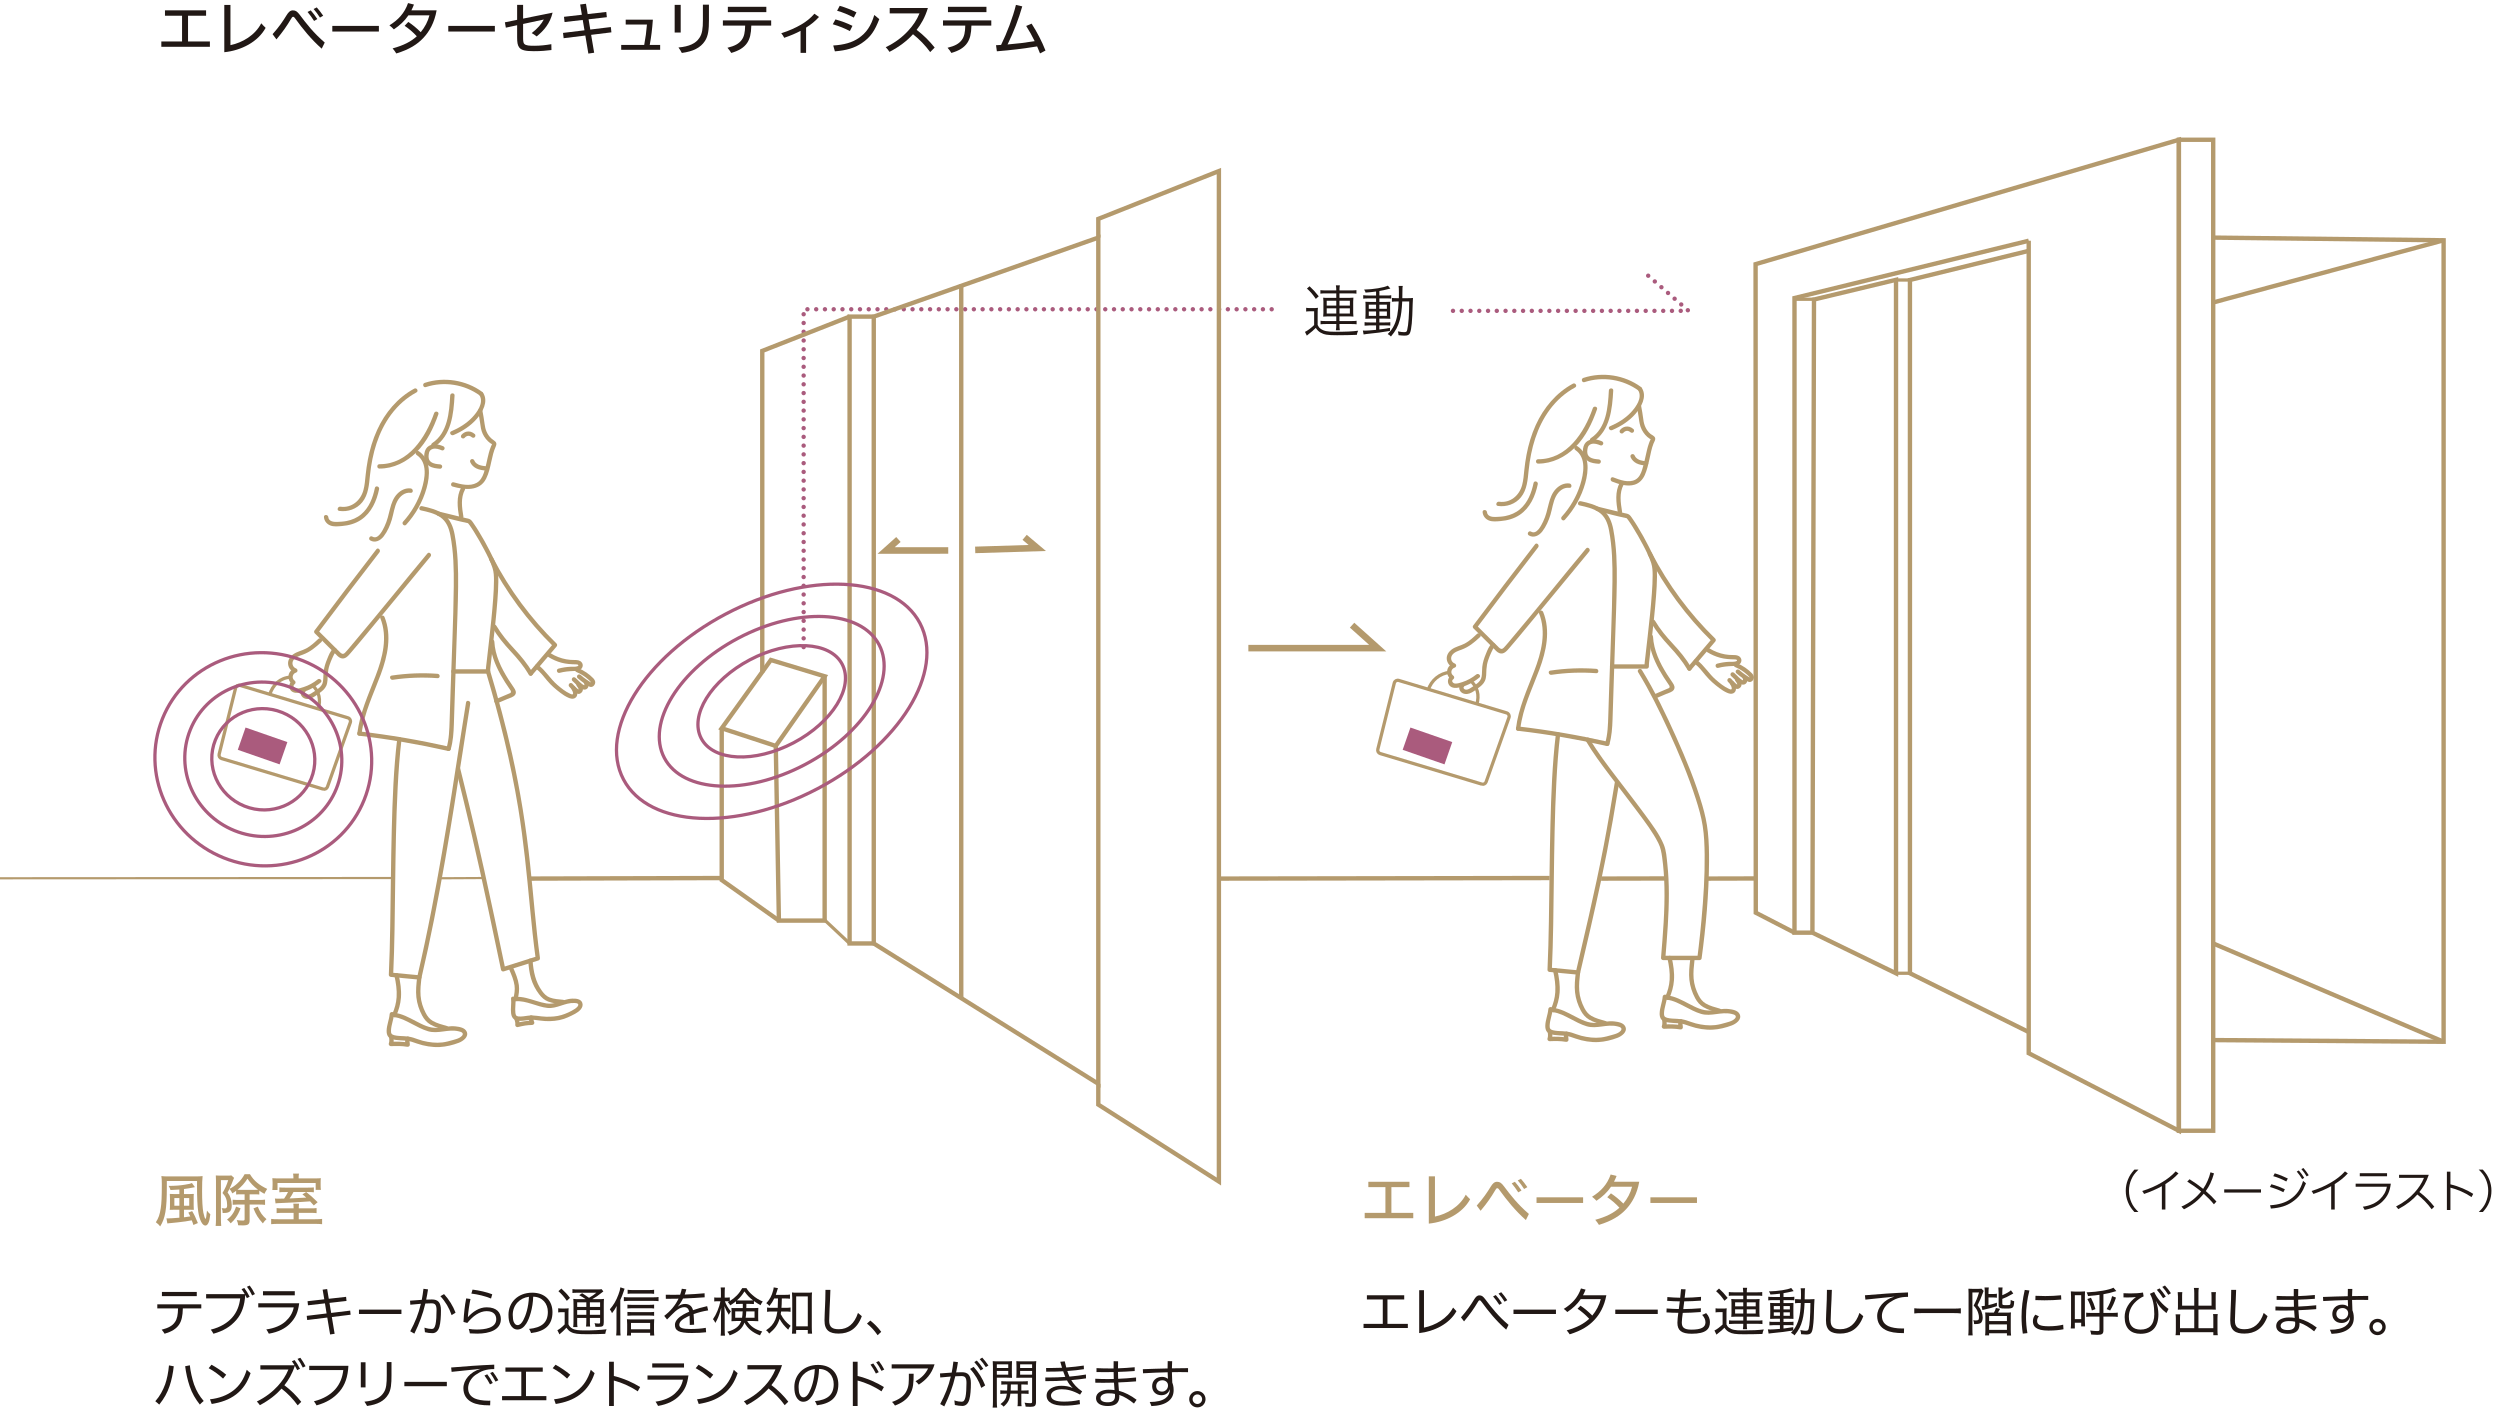 <?xml version="1.0" encoding="UTF-8"?>
<svg id="_レイヤー_2" data-name="レイヤー 2" xmlns="http://www.w3.org/2000/svg" viewBox="0 0 1141.64 647.519">
  <defs>
    <style>
      .cls-1 {
        fill: #b49a6d;
      }

      .cls-1, .cls-2, .cls-3 {
        stroke-width: 0px;
      }

      .cls-4 {
        stroke-width: 3px;
      }

      .cls-4, .cls-5, .cls-6, .cls-7, .cls-8, .cls-9 {
        fill: none;
        stroke-miterlimit: 10;
      }

      .cls-4, .cls-5, .cls-6, .cls-8 {
        stroke: #b49a6d;
      }

      .cls-6, .cls-9 {
        stroke-width: 1.5px;
      }

      .cls-2 {
        fill: #aa5b7d;
      }

      .cls-7 {
        stroke-dasharray: 0 0 0 4;
        stroke-linecap: round;
      }

      .cls-7, .cls-8 {
        stroke-width: 2px;
      }

      .cls-7, .cls-9 {
        stroke: #aa5b7d;
      }

      .cls-3 {
        fill: #211815;
      }
    </style>
  </defs>
  <g id="_レイヤー_1-2" data-name="レイヤー 1">
    <polyline class="cls-4" points="570.073 295.974 629.139 295.974 617.43 285.485"/>
    <polyline class="cls-4" points="445.327 251.116 473.68 250.238 467.903 245.377"/>
    <polyline class="cls-4" points="433.017 251.379 404.65 251.397 410.27 246.356"/>
    <g>
      <path class="cls-3" d="M73.672,18.928h9.464V7.175h-7.8v-2.443h18.772v2.443h-8.242v11.753h9.984v2.444h-22.179v-2.444Z"/>
      <path class="cls-3" d="M102.427,2.261h2.809v18.357c5.512-1.17,11.232-4.498,14.066-9.984.65.779,1.326,1.43,2.002,2.08-3.484,6.422-11.128,10.348-18.877,11.128V2.261Z"/>
      <path class="cls-3" d="M124.476,15.6c2.964-3.302,4.862-6.136,6.344-8.58.91-1.482,1.716-2.288,2.938-2.288,1.3,0,2.002.572,3.12,2.027,3.094,4.135,6.396,8.373,11.414,12.663l-1.378,2.808c-4.836-4.264-8.893-9.334-11.83-13.416-.572-.78-.807-1.145-1.223-1.145s-.624.391-1.04,1.093c-1.716,2.912-3.64,5.746-6.578,9.229l-1.768-2.392ZM141.896,4.731c1.066,1.195,2.003,2.443,3.017,3.978l-1.482.858c-.936-1.508-1.976-2.886-2.99-4.108l1.456-.728ZM144.653,3.379c1.04,1.17,1.949,2.366,2.938,3.796l-1.481.858c-.988-1.534-1.898-2.782-2.912-3.926l1.456-.729Z"/>
      <path class="cls-3" d="M173.019,14.403h-21.269v-2.574h21.269v2.574Z"/>
      <path class="cls-3" d="M186.462,10.01c1.95,1.3,3.718,2.756,5.668,4.68,1.846-2.21,3.276-4.888,3.979-7.696h-9.595c-1.769,2.601-3.952,4.603-6.656,6.422-.624-.676-1.274-1.273-2.028-1.846,3.979-2.47,6.916-5.538,8.503-10.166l2.704.676c-.364.936-.754,1.82-1.17,2.626h11.518c-.987,5.643-3.328,9.725-6.084,12.637-2.704,2.886-6.344,5.252-12.324,7.072-.494-.832-1.04-1.534-1.69-2.314,5.044-1.378,8.45-3.146,11.051-5.538-1.898-2.028-3.718-3.536-5.564-4.784l1.69-1.768Z"/>
      <path class="cls-3" d="M225.981,14.403h-21.269v-2.574h21.269v2.574Z"/>
      <path class="cls-3" d="M236.147,2.209h2.729v6.292l13.469-2.729c-1.17,4.888-3.874,8.112-7.28,10.868-.754-.598-1.482-1.118-2.262-1.534,2.703-2.054,4.576-4.316,5.512-6.188l-9.438,2.028v5.616c0,1.664-.026,2.86.546,3.484.78.806,2.393.857,4.654.857,2.756-.025,4.94-.26,7.696-.728l.052,2.678c-2.6.286-4.42.521-8.06.521-3.771,0-5.643-.416-6.656-1.69-.755-.987-.962-2.366-.962-4.55v-5.616l-5.148,1.118-.442-2.444,5.591-1.144V2.209Z"/>
      <path class="cls-3" d="M276.863,5.459l.261,2.393-8.347.962.78,4.68,9.386-1.144.261,2.418-9.257,1.144,1.378,8.165-2.652.39-1.378-8.242-9.906,1.222-.286-2.418,9.803-1.196-.807-4.731-8.294.962-.26-2.393,8.164-.936-.78-4.681,2.652-.338.78,4.706,8.502-.962Z"/>
      <path class="cls-3" d="M301.461,20.514v2.236h-17.785v-2.236h10.505c.624-3.406.962-5.746,1.248-9.309h-9.699v-2.21h12.403c-.339,4.576-.702,7.645-1.431,11.519h4.759Z"/>
      <path class="cls-3" d="M308.089,14.872V2.235h2.756v12.637h-2.756ZM323.741,2.131v7.099c0,4.108-.286,7.176-1.846,9.517-2.028,3.094-5.383,4.731-10.531,5.434-.416-.884-.936-1.612-1.533-2.496,4.966-.441,7.904-1.897,9.49-4.29,1.352-1.82,1.664-4.498,1.664-8.112V2.131h2.756Z"/>
      <path class="cls-3" d="M330.111,11.699v-2.392h22.049v2.392h-9.074c-.078,3.744-.649,6.059-1.897,7.904-1.457,2.158-3.771,3.562-7.255,4.576-.494-.806-1.014-1.56-1.742-2.366,3.38-.832,5.305-1.872,6.553-3.666,1.092-1.508,1.456-3.354,1.534-6.448h-10.167ZM332.374,5.537v-2.418h17.576v2.418h-17.576Z"/>
      <path class="cls-3" d="M365.576,14.092c-2.08,1.118-4.395,2.105-7.462,3.172-.364-.754-.807-1.456-1.353-2.08,3.641-1.144,6.604-2.522,9.074-3.952,2.288-1.352,4.265-2.86,6.059-4.966l2.106,1.481c-1.873,2.028-3.614,3.433-5.902,4.862v11.519h-2.522v-10.036Z"/>
      <path class="cls-3" d="M381.513,8.865c2.99.858,5.097,1.638,7.774,2.938l-1.196,2.392c-2.313-1.248-4.861-2.262-7.8-3.12l1.222-2.21ZM380.499,20.773c4.94-.286,8.658-1.378,11.544-3.328,3.562-2.418,5.721-5.563,7.202-10.608.78.702,1.509,1.301,2.289,1.898-2.003,5.122-3.797,8.164-8.087,11.024-3.276,2.185-6.89,3.25-12.194,3.692l-.754-2.679ZM383.463,2.651c2.782.806,5.097,1.742,7.645,2.99l-1.222,2.392c-2.522-1.352-5.07-2.418-7.619-3.12l1.196-2.262Z"/>
      <path class="cls-3" d="M424.778,23.79c-2.263-3.094-4.914-5.851-7.853-8.164-2.652,2.964-6.214,5.72-10.738,8.06-.416-.702-1.015-1.403-1.716-2.132,4.29-2.028,7.696-4.706,10.218-7.462,2.236-2.393,4.005-4.992,5.2-7.982h-13.599v-2.47h17.447c-1.326,4.367-3.12,7.384-5.148,9.984,3.302,2.521,5.824,5.096,8.242,8.086l-2.054,2.08Z"/>
      <path class="cls-3" d="M430.628,11.699v-2.392h22.049v2.392h-9.074c-.078,3.744-.65,6.059-1.898,7.904-1.455,2.158-3.77,3.562-7.254,4.576-.494-.806-1.014-1.56-1.742-2.366,3.381-.832,5.305-1.872,6.553-3.666,1.092-1.508,1.456-3.354,1.534-6.448h-10.167ZM432.89,5.537v-2.418h17.576v2.418h-17.576Z"/>
      <path class="cls-3" d="M454.834,20.644c.78-.052,1.56-.078,2.314-.13,2.678-5.435,5.382-12.532,6.786-18.278l2.886.676c-1.586,5.59-3.952,11.805-6.708,17.395,4.16-.338,8.269-.832,12.376-1.508-1.195-2.444-2.496-4.784-3.874-6.942l2.471-1.066c2.496,3.874,4.68,8.061,6.344,12.299l-2.496,1.3c-.416-1.065-.857-2.132-1.326-3.198-6.188,1.015-11.882,1.717-18.383,2.236l-.39-2.782Z"/>
    </g>
    <g>
      <path class="cls-3" d="M596.464,140.558c.65.104,1.04.13,2.028.13h1.352c.78,0,1.326-.026,2.003-.13-.104.78-.131,1.456-.131,2.756v5.096c.391.832.702,1.248,1.274,1.664,1.508,1.118,3.068,1.43,6.761,1.43,4.966,0,8.008-.13,10.452-.494-.391.936-.442,1.014-.599,1.898-2.313.104-5.979.182-9.048.182-4.316,0-5.876-.26-7.54-1.222-.858-.494-1.482-1.118-2.158-2.132-1.17,1.17-1.82,1.716-3.068,2.678-.416.312-.624.494-1.014.858l-.858-1.716c1.144-.52,2.73-1.69,4.187-3.12v-6.292h-1.717c-.884,0-1.273.026-1.924.13v-1.716ZM598.024,130.729c1.689,1.56,2.521,2.496,4.186,4.576l-1.326,1.196c-1.508-2.158-2.288-3.094-4.056-4.732l1.196-1.04ZM605.408,133.979c-1.222,0-1.924.026-2.444.13v-1.612c.599.078,1.404.13,2.704.13h4.551c0-.884-.052-1.586-.183-2.34h1.82c-.13.754-.182,1.43-.182,2.34h5.044c1.274,0,2.106-.052,2.704-.13v1.612c-.598-.104-1.326-.13-2.6-.13h-5.148v2.054h4.342c.858,0,1.353-.026,2.028-.104-.078.598-.104,1.04-.104,1.768v5.2c0,.702.026,1.118.104,1.69-.624-.078-1.248-.104-2.028-.104h-4.342v2.132h5.252c1.274,0,2.028-.026,2.574-.13v1.612c-.572-.104-1.378-.13-2.601-.13h-5.226v.494c0,.832.052,1.612.182,2.366h-1.82c.131-.754.183-1.534.183-2.366v-.494h-4.576c-1.093,0-2.055.052-2.601.13v-1.612c.572.104,1.301.13,2.601.13h4.576v-2.132h-3.927c-.779,0-1.378.026-2.054.104.078-.598.104-1.014.104-1.69v-5.252c0-.676-.026-1.092-.104-1.716.598.078,1.196.104,2.028.104h3.952v-2.054h-4.811ZM605.85,137.333v2.21h4.368v-2.21h-4.368ZM605.85,140.792v2.392h4.368v-2.392h-4.368ZM611.675,139.544h4.758v-2.21h-4.758v2.21ZM611.675,143.184h4.758v-2.392h-4.758v2.392Z"/>
      <path class="cls-3" d="M628.392,133.122c-1.872.26-2.835.338-4.811.494-.104-.468-.208-.702-.65-1.378,4.187-.078,9.075-.91,10.843-1.794l1.145,1.326q-.364.078-1.301.312c-.988.286-2.21.546-3.718.806v2.054h3.12c1.144,0,1.794-.026,2.288-.13v1.56c-.468-.078-.832-.104-2.08-.104h-3.328v1.612h2.704c1.014,0,1.664-.026,2.288-.078-.078.494-.104.936-.104,2.288v3.016c0,1.3.026,1.924.104,2.47-.624-.052-1.3-.078-2.393-.078h-2.6v1.742h2.626c1.352,0,1.794-.026,2.366-.104v1.56c-.546-.078-.91-.104-2.132-.104h-2.86v1.872c1.664-.208,2.548-.338,4.836-.728v1.378c-3.64.624-6.24.962-10.66,1.404-.676.078-.884.104-1.378.208l-.338-1.794c.416.026.857.052,1.092.052.806,0,2.288-.104,4.94-.364v-2.028h-2.887c-.806,0-1.664.052-2.366.13v-1.612c.624.104,1.274.13,2.393.13h2.86v-1.742h-2.471c-1.092,0-1.794.026-2.418.078.052-.572.078-1.144.078-2.444v-3.042c0-1.3,0-1.56-.078-2.288.676.052,1.378.078,2.47.078h2.419v-1.612h-3.536c-1.093,0-1.664.026-2.341.13v-1.612c.702.104,1.326.156,2.366.156h3.511v-1.82ZM625.064,139.128v1.898h3.328v-1.898h-3.328ZM625.064,142.222v2.028h3.328v-2.028h-3.328ZM629.9,141.026h3.432v-1.898h-3.432v1.898ZM629.9,144.25h3.432v-2.028h-3.432v2.028ZM642.927,136.164c1.04,0,1.612-.026,2.314-.104-.053.572-.078,1.092-.131,2.73-.182,7.853-.52,11.519-1.222,13.209-.364.936-1.065,1.274-2.496,1.274-.702,0-1.638-.078-2.756-.208-.026-.572-.104-1.144-.286-1.742,1.326.26,2.08.364,2.809.364.962,0,1.248-.182,1.43-.962.572-2.236.936-7.202.936-13.052h-3.197c-.183,3.77-.494,6.214-1.066,8.346-.807,3.016-1.898,5.044-4.082,7.645-.312-.364-.91-.806-1.482-1.118,1.482-1.508,2.21-2.496,3.017-4.212,1.195-2.548,1.768-5.616,2.002-10.66h-.677c-1.065,0-1.689.026-2.418.13v-1.768c.677.104,1.196.13,2.314.13h.858c.025-.884.025-1.638.025-2.6,0-1.846-.025-2.288-.155-2.99h1.924c-.13.494-.156,1.04-.156,1.976-.026,1.846-.026,2.73-.052,3.614h2.548Z"/>
    </g>
    <polyline class="cls-7" points="580.719 141.227 366.991 141.227 366.991 295.846"/>
    <polyline class="cls-7" points="663.52 141.948 771.087 141.948 751.998 125.329"/>
    <g>
      <path class="cls-1" d="M623.196,553.861h9.464v-11.752h-7.8v-2.444h18.772v2.444h-8.242v11.752h9.984v2.444h-22.179v-2.444Z"/>
      <path class="cls-1" d="M652.472,537.194h2.809v18.357c5.512-1.171,11.232-4.499,14.066-9.984.65.779,1.326,1.43,2.002,2.08-3.484,6.422-11.128,10.348-18.877,11.128v-21.581Z"/>
      <path class="cls-1" d="M674.364,550.533c2.964-3.302,4.861-6.137,6.344-8.58.91-1.482,1.716-2.288,2.938-2.288,1.3,0,2.002.571,3.12,2.028,3.094,4.134,6.396,8.372,11.414,12.662l-1.378,2.808c-4.836-4.264-8.893-9.334-11.83-13.416-.572-.78-.807-1.145-1.223-1.145s-.624.391-1.04,1.093c-1.716,2.912-3.64,5.746-6.578,9.23l-1.768-2.393ZM691.784,539.665c1.066,1.196,2.002,2.444,3.017,3.978l-1.482.858c-.936-1.508-1.976-2.886-2.99-4.108l1.456-.728ZM694.541,538.312c1.04,1.17,1.95,2.366,2.938,3.797l-1.481.857c-.988-1.534-1.898-2.782-2.912-3.926l1.456-.729Z"/>
      <path class="cls-1" d="M722.932,549.336h-21.269v-2.574h21.269v2.574Z"/>
      <path class="cls-1" d="M735.646,544.943c1.95,1.3,3.718,2.756,5.668,4.68,1.846-2.21,3.276-4.888,3.979-7.696h-9.595c-1.768,2.601-3.952,4.603-6.656,6.423-.624-.677-1.274-1.274-2.028-1.847,3.979-2.47,6.917-5.538,8.503-10.166l2.704.676c-.364.937-.755,1.82-1.171,2.626h11.519c-.987,5.643-3.328,9.725-6.084,12.637-2.704,2.886-6.344,5.252-12.324,7.072-.494-.832-1.04-1.534-1.69-2.314,5.045-1.378,8.45-3.146,11.051-5.538-1.898-2.028-3.719-3.536-5.564-4.784l1.69-1.768Z"/>
      <path class="cls-1" d="M774.932,549.336h-21.269v-2.574h21.269v2.574Z"/>
      <path class="cls-3" d="M622.666,604.549h8.785v-11.138h-7.249v-1.92h17.042v1.92h-7.657v11.138h9.312v1.896h-20.233v-1.896Z"/>
      <path class="cls-3" d="M648.083,589.188h2.184v17.089c5.161-1.032,10.682-4.152,13.298-9.169.504.601,1.008,1.129,1.536,1.656-3.192,5.785-10.153,9.265-17.018,10.009v-19.585Z"/>
      <path class="cls-3" d="M667.162,601.596c2.76-3.12,4.56-5.784,5.904-8.017.792-1.319,1.464-2.04,2.521-2.04,1.104,0,1.68.48,2.688,1.801,2.856,3.792,5.929,7.729,10.609,11.665l-1.08,2.184c-4.488-3.888-8.257-8.568-10.969-12.337-.553-.72-.769-1.056-1.152-1.056s-.576.359-.96,1.008c-1.584,2.688-3.408,5.353-6.169,8.616l-1.392-1.824ZM683.051,591.396c1.009,1.128,1.921,2.304,2.833,3.744l-1.225.72c-.864-1.392-1.824-2.664-2.832-3.84l1.224-.624ZM685.547,590.1c.984,1.128,1.873,2.256,2.761,3.624l-1.225.72c-.912-1.439-1.752-2.592-2.76-3.72l1.224-.624Z"/>
      <path class="cls-3" d="M710.533,600.037h-19.394v-1.992h19.394v1.992Z"/>
      <path class="cls-3" d="M721.74,596.245c1.824,1.224,3.553,2.664,5.377,4.512,1.775-2.088,3.192-4.729,3.888-7.488h-9.168c-1.633,2.4-3.648,4.225-6.121,5.881-.504-.528-1.032-1.009-1.608-1.44,3.696-2.28,6.385-5.064,7.849-9.337l2.112.552c-.359.912-.744,1.776-1.176,2.568h10.657c-.937,5.089-3.049,8.688-5.497,11.305s-5.761,4.825-11.257,6.529c-.408-.648-.84-1.2-1.344-1.801,4.704-1.344,7.849-3.024,10.272-5.304-1.824-1.944-3.601-3.409-5.328-4.585l1.344-1.392Z"/>
      <path class="cls-3" d="M757.021,600.037h-19.394v-1.992h19.394v1.992Z"/>
      <path class="cls-3" d="M761.075,597.516c1.873.145,3.696.24,5.569.265.144-1.152.288-2.329.432-3.505-1.872-.023-3.769-.096-5.736-.24l.072-1.728c1.968.168,3.912.288,5.856.312.119-1.176.264-2.472.384-3.912l2.088.072c-.168,1.464-.312,2.736-.432,3.84,2.4-.023,4.849-.168,7.488-.408l-.048,1.729c-2.664.192-5.16.312-7.633.336-.048.408-.096.792-.144,1.176-.097.793-.192,1.561-.288,2.353,2.472-.023,5.112-.144,8.04-.384l-.048,1.729c-3.024.239-5.688.359-8.232.384-.216,1.584-.432,3.48-.432,4.368,0,2.208.96,3.288,4.392,3.288,4.417,0,6.409-1.032,6.409-3.312,0-1.248-.528-2.328-1.513-3.432.601-.192,1.248-.48,1.824-.816,1.296,1.368,1.729,2.832,1.729,4.104,0,3.12-1.704,5.328-8.329,5.328-4.681,0-6.528-1.536-6.528-4.992,0-1.272.216-3.072.408-4.561-1.776,0-3.553-.072-5.4-.191l.071-1.801Z"/>
      <path class="cls-3" d="M783.419,597.444c.601.097.961.12,1.873.12h1.392c.72,0,1.225-.023,1.824-.12-.072.769-.096,1.345-.096,2.568v4.825c.359.768.647,1.128,1.151,1.464,1.345.96,2.736,1.248,6.049,1.248,4.656,0,7.44-.145,9.841-.456-.432,1.032-.432,1.08-.624,2.064-2.184.071-5.424.144-8.425.144-3.96,0-5.376-.216-6.889-1.056-.815-.456-1.368-.984-2.04-1.921-1.032,1.032-1.68,1.608-2.712,2.377-.408.312-.576.456-.937.768l-.912-1.896c.984-.432,2.4-1.487,3.721-2.735v-5.641h-1.512c-.744,0-1.104.023-1.705.12v-1.873ZM785.004,588.419c1.56,1.44,2.352,2.28,3.936,4.272l-1.439,1.32c-1.393-1.969-2.137-2.832-3.841-4.393l1.345-1.2ZM791.652,591.66c-1.104,0-1.752.024-2.185.12v-1.752c.601.072,1.368.12,2.568.12h4.032c-.023-.792-.072-1.345-.168-2.064h1.944c-.12.672-.168,1.248-.168,2.064h4.488c1.128,0,1.968-.048,2.568-.12v1.752c-.576-.096-1.248-.12-2.425-.12h-4.632v1.632h3.937c.815,0,1.248-.023,1.92-.096-.072.528-.096,1.008-.096,1.681v4.872c0,.648.023,1.104.096,1.608-.552-.072-1.176-.097-1.92-.097h-3.937v1.776h4.729c1.2,0,1.896-.023,2.424-.12v1.729c-.552-.096-1.271-.12-2.424-.12h-4.729v.288c0,.744.048,1.488.144,2.16h-1.92c.12-.744.168-1.393.168-2.136v-.312h-4.104c-.96,0-1.872.048-2.4.096v-1.704c.528.097,1.152.12,2.4.12h4.104v-1.776h-3.552c-.696,0-1.248.024-1.921.097.072-.601.097-.96.097-1.608v-4.944c0-.648-.024-.984-.097-1.608.576.072,1.129.096,1.896.096h3.576v-1.632h-4.416ZM792.348,594.708v1.824h3.72v-1.824h-3.72ZM792.348,597.9v1.944h3.72v-1.944h-3.72ZM797.677,596.533h4.08v-1.824h-4.08v1.824ZM797.677,599.844h4.08v-1.944h-4.08v1.944Z"/>
      <path class="cls-3" d="M812.82,590.772c-1.513.168-2.616.288-4.345.384-.145-.504-.264-.744-.672-1.44,4.08-.071,8.473-.744,10.152-1.56l1.128,1.439c-.239.024-.359.049-.863.192-1.297.312-2.448.528-3.769.744v1.752h2.809c1.08,0,1.655-.023,2.136-.12v1.656c-.408-.072-.744-.096-1.849-.096h-3.096v1.344h2.496c.984,0,1.512-.023,2.064-.072-.048.456-.048.864-.048,2.112v2.929c0,1.176.023,1.944.048,2.232-.648-.024-1.104-.048-2.185-.048h-2.376v1.439h2.376c1.225,0,1.656-.023,2.185-.096v1.656c-.456-.072-.816-.097-1.872-.097h-2.688v1.561c1.272-.144,2.112-.264,4.44-.624v1.464c1.2-1.536,2.088-3.432,2.64-5.641.456-1.872.696-3.936.816-6.864h-.456c-.96,0-1.488.024-2.16.12v-1.896c.576.072,1.08.097,1.992.097h.672c.024-.792.048-1.248.048-2.064,0-1.92-.023-2.28-.168-2.977h2.04c-.119.456-.144.96-.144,1.872q-.024.433-.048,3.169h2.304c.96,0,1.488-.024,2.185-.097-.072.553-.096,1.08-.144,2.521-.12,5.664-.24,7.729-.576,10.201-.385,2.832-.937,3.456-3.072,3.456-.553,0-1.44-.048-2.328-.145-.024-.672-.12-1.224-.36-1.896,1.248.24,1.824.312,2.424.312.912,0,1.152-.144,1.368-.888.48-1.584.769-5.736.816-11.785h-2.664c-.168,3.433-.433,5.784-.96,7.753-.721,2.784-1.704,4.656-3.625,7.032-.239-.336-.96-.84-1.632-1.176.48-.48.624-.648.984-1.057-3.841.624-4.993.769-9.89,1.249-.624.048-.815.071-1.296.168l-.336-1.921c.408.048.721.048,1.032.048.864,0,2.305-.096,4.465-.264v-1.729h-2.616c-.744,0-1.585.049-2.185.12v-1.704c.576.097,1.152.12,2.185.12h2.616v-1.439h-2.257c-1.008,0-1.608.023-2.232.071.049-.6.072-1.08.072-2.256v-2.904c0-1.2-.023-1.416-.072-2.137.624.049,1.272.072,2.28.072h2.209v-1.344h-3.192c-.984,0-1.513.023-2.137.12v-1.681c.648.097,1.225.12,2.16.12h3.169v-1.512ZM810.012,596.413v1.536h2.809v-1.536h-2.809ZM810.012,599.292v1.584h2.809v-1.584h-2.809ZM814.452,597.949h2.904v-1.536h-2.904v1.536ZM814.452,600.876h2.904v-1.584h-2.904v1.584Z"/>
      <path class="cls-3" d="M836.532,589.02c-.072,3.12-.24,6-.36,8.448-.096,2.017-.168,4.297-.192,5.593-.023,3.096,1.585,3.937,4.417,3.937,4.104,0,7.08-2.425,8.736-7.441.552.528,1.177,1.057,1.752,1.488-2.088,5.761-5.88,7.945-10.608,7.945-3.912,0-6.48-1.297-6.433-6.073.024-1.992.168-4.488.24-6.433.071-1.704.191-4.152.191-6.816v-.647h2.257Z"/>
      <path class="cls-3" d="M851.628,591.492c6.337-.552,13.417-1.056,19.682-1.296v2.016c-3.84,0-6.049.937-8.521,2.641-2.256,1.561-3.408,4.104-3.408,6.001,0,2.304,1.008,3.84,3.096,4.8,1.225.552,3.457,1.008,6.121,1.008.288,0,.6,0,.912-.023l-.072,2.136h-.312c-3.337,0-6.049-.384-8.041-1.416-2.425-1.224-3.864-3.384-3.864-6.408,0-3.769,3.048-7.417,7.849-8.856-1.992.264-3.721.407-4.944.527-1.488.145-3.961.385-8.281.864l-.216-1.992Z"/>
      <path class="cls-3" d="M895.43,599.796c-.936-.12-1.824-.168-3.288-.168h-14.642c-1.344,0-2.472.048-3.336.168v-2.376c.864.12,1.872.168,3.336.168h14.642c1.464,0,2.496-.048,3.288-.168v2.376Z"/>
      <path class="cls-3" d="M898.956,590.675q-.024-1.872-.072-2.184c.312.048,1.104.072,1.872.072h2.448c.816,0,1.225-.024,1.633-.097l1.008,1.032c-.145.288-.168.36-.408,1.032-.6,1.776-1.392,3.576-2.376,5.473.984,1.248,1.416,1.92,1.8,2.928.36.912.553,1.872.553,2.713,0,.983-.265,1.848-.673,2.304-.432.48-1.296.696-2.736.696h-.527c-.048-.864-.072-1.104-.36-1.752.432.048.888.096,1.152.096,1.152,0,1.439-.264,1.439-1.368,0-.648-.119-1.368-.359-2.064-.433-1.296-.912-2.088-2.064-3.36,1.104-2.063,1.729-3.6,2.448-6h-3.024v16.465c0,1.536.024,2.353.12,3.169h-2.016c.096-.744.144-1.776.144-3.192v-15.962ZM906.373,590.364c0-.984-.048-1.752-.145-2.424h1.969c-.097.6-.145,1.464-.145,2.424v.552h1.969c.936,0,1.319-.023,1.872-.144v1.848c-.601-.096-1.2-.12-1.872-.12h-1.969v3.48c1.561-.359,2.185-.528,3.841-1.104v1.584c-1.656.576-3.816,1.152-5.425,1.488-.48.096-.769.168-1.176.288l-.408-1.753c.479-.048.864-.071,1.488-.168v-5.952ZM915.997,599.413c1.393,0,1.849-.024,2.329-.096-.072.624-.097,1.224-.097,2.424v5.544c0,.937.048,1.849.145,2.593h-1.896v-1.032h-8.137v.984h-1.848c.096-.601.144-1.393.144-2.376v-5.809c0-1.104-.024-1.585-.096-2.305.647.048,1.151.072,2.376.072h1.608c.432-.696.672-1.272.912-2.112l1.92.384q-.072.12-.168.312c-.024.023-.048.071-.096.144-.024.048-.097.192-.24.433-.168.312-.265.504-.48.84h3.624ZM908.341,603.277h8.137v-2.328h-8.137v2.328ZM908.341,607.285h8.137v-2.496h-8.137v2.496ZM914.365,595.333c0,.6.24.672,1.92.672,1.104,0,1.465-.048,1.633-.24.191-.216.264-.696.288-2.16.672.36.96.48,1.584.6-.12,3.049-.433,3.36-3.456,3.36-1.824,0-2.377-.048-2.929-.264-.528-.192-.72-.6-.72-1.393v-5.544c0-.864-.048-1.632-.12-2.424h1.92c-.072.672-.12,1.344-.12,2.304v1.225c1.969-.841,3.24-1.585,3.937-2.257l1.08,1.464c-.168.097-.576.312-.912.505-1.561.912-2.521,1.368-4.104,1.968v2.185Z"/>
      <path class="cls-3" d="M926.749,589.307c-1.032,3.937-1.561,8.041-1.561,12.002,0,2.567.216,5.088.648,7.464l-2.112.24c-.384-2.64-.576-5.185-.576-7.729,0-4.057.504-8.041,1.464-12.241l2.137.264ZM931.093,601.117c-.479.528-.84,1.176-.84,2.04,0,1.632,1.104,2.496,5.353,2.496,2.473,0,4.776-.288,6.553-.72l.144,2.088c-1.656.312-3.96.601-6.84.601-5.881,0-7.153-2.041-7.129-4.32,0-1.297.504-2.232,1.128-2.953l1.632.769ZM929.509,591.732c1.536.072,3.024.12,4.488.12,2.4,0,4.753-.12,7.201-.36l.096,1.969c-2.496.216-5.064.336-7.705.336-1.367,0-2.735-.024-4.128-.097l.048-1.968Z"/>
      <path class="cls-3" d="M950.268,589.812c.696,0,1.224-.024,1.872-.097-.048.576-.072,1.225-.072,2.305v11.041c0,1.176.024,1.872.096,2.64h-1.775v-1.656h-2.904v2.593h-1.872c.096-.769.144-1.536.144-2.688v-11.856c0-1.032-.048-1.776-.096-2.377.576.072,1.032.097,1.896.097h2.713ZM947.484,602.389h2.904v-10.921h-2.904v10.921ZM958.741,591.276c-1.681.24-2.137.288-5.232.576-.168-.696-.288-.984-.648-1.681,5.329-.239,10.369-1.128,12.266-2.136l1.319,1.536c-2.952.888-3.6,1.032-5.904,1.44v8.544h4.129c1.104,0,1.728-.048,2.424-.144v1.968c-.768-.096-1.464-.144-2.568-.144h-3.984v6.24c0,1.656-.6,2.088-2.832,2.088-.792,0-1.704-.048-2.76-.144-.049-.528-.217-1.176-.433-1.824,1.416.168,2.208.24,3.145.24.912,0,1.08-.097,1.08-.672v-5.929h-3.912c-.984,0-1.561.023-2.16.12v-1.921c.624.097,1.128.12,2.111.12h3.961v-8.28ZM955.261,598.428c-.6-2.304-1.008-3.264-2.064-5.232l1.656-.576c.984,1.969,1.368,2.904,2.064,5.185l-1.656.624ZM966.277,592.548c-.768,2.352-1.439,3.84-2.664,5.88l-1.608-.624c1.272-2.064,1.896-3.576,2.497-5.929l1.775.673Z"/>
      <path class="cls-3" d="M969.708,590.556c.912.071,1.944.096,3.048.096,2.064,0,4.272-.12,5.856-.408l.288,1.752c-1.344.553-2.952,1.681-4.104,2.929-1.584,1.704-2.64,3.937-2.64,6.336,0,4.057,1.944,5.905,5.353,5.905,3.768,0,6.265-2.041,6.265-7.057,0-3.889-.673-7.104-2.017-9.289l1.944-.864c1.32,2.977,3.816,5.833,6.576,7.776l-.96,1.896c-2.496-1.968-3.864-3.744-4.776-5.568.696,2.017,1.104,4.08,1.104,6.169,0,5.736-2.809,8.856-8.161,8.856-4.416,0-7.249-2.496-7.249-7.657,0-3.768,2.112-6.912,5.161-9.12-1.225.12-2.616.191-3.961.191-.575,0-1.176-.023-1.728-.048v-1.896ZM986.173,588.347c1.009,1.08,1.921,2.28,2.856,3.721l-1.248.744c-.84-1.393-1.824-2.641-2.856-3.816l1.248-.648ZM988.645,587.028c1.008,1.08,1.8,2.111,2.736,3.528l-1.225.743c-.912-1.464-1.704-2.52-2.736-3.624l1.225-.647Z"/>
      <path class="cls-3" d="M1002.013,590.388c0-1.104-.048-1.656-.168-2.232h2.257c-.12.647-.168,1.2-.168,2.232v5.856h5.977v-4.393c0-.672-.024-1.2-.097-1.776h2.112c-.096.72-.12,1.152-.12,1.896v4.8c0,.528.024.912.049,1.296-.576-.023-1.032-.048-1.537-.048h-6.384v8.521h6.792v-4.417c0-.84-.023-1.464-.12-2.04h2.137c-.096.601-.12,1.248-.12,2.185v5.353c0,.936.048,1.512.144,2.111h-2.04v-1.367h-15.217v1.367h-2.04c.096-.6.144-1.271.144-2.111v-5.232c0-.912-.023-1.561-.12-2.185h2.137c-.097.6-.12,1.104-.12,2.064v4.272h6.504v-8.521h-5.928c-.528,0-.96.024-1.561.048.024-.504.048-.888.048-1.296v-4.752c0-.696-.048-1.296-.12-1.944h2.112c-.071.48-.096,1.08-.096,1.824v4.345h5.544v-5.856Z"/>
      <path class="cls-3" d="M1021.14,589.02c-.072,3.12-.24,6-.36,8.448-.096,2.017-.168,4.297-.192,5.593-.023,3.096,1.585,3.937,4.417,3.937,4.104,0,7.08-2.425,8.736-7.441.553.528,1.177,1.057,1.752,1.488-2.088,5.761-5.88,7.945-10.608,7.945-3.912,0-6.48-1.297-6.433-6.073.024-1.992.168-4.488.24-6.433.071-1.704.191-4.152.191-6.816v-.647h2.257Z"/>
      <path class="cls-3" d="M1039.092,596.628c1.896.096,3.816.144,5.736.144.889,0,1.801-.023,2.713-.048-.024-1.056-.049-2.088-.072-3.145-1.368.024-2.712.024-4.009.024-1.32,0-2.592,0-3.816-.024v-1.8c1.896.096,3.841.144,5.809.144h1.992c0-1.056,0-2.16.024-3.312l2.04.048c-.024,1.104-.048,2.184-.048,3.216,2.521-.096,5.064-.264,7.633-.504v1.729c-2.545.191-5.089.336-7.633.408,0,1.056.023,2.112.072,3.144,2.64-.096,5.352-.312,8.185-.6v1.776c-2.713.216-5.4.384-8.113.479.072,1.368.168,2.641.288,3.816,2.616.696,5.448,2.112,8.064,4.104l-1.199,1.729c-2.089-1.704-4.465-3.24-6.697-3.937.024.216.024.408.024.6,0,2.904-1.536,4.465-5.305,4.465-3,0-5.353-1.128-5.353-3.601,0-2.592,2.856-3.864,5.736-3.864,1.272,0,1.944.072,2.713.192-.097-1.057-.168-2.208-.24-3.408-1.681.048-3.36.071-4.992.071-1.2,0-2.377-.023-3.553-.048v-1.8ZM1045.164,603.277c-2.28,0-3.696.888-3.696,2.208,0,1.2,1.152,1.896,3.312,1.896,2.328,0,3.336-.96,3.336-2.977,0-.264-.023-.552-.048-.84-.792-.216-1.632-.288-2.904-.288Z"/>
      <path class="cls-3" d="M1071.972,593.676c-3.456.071-7.248.239-11.064.456l-.096-1.872c3.744-.168,7.632-.24,11.089-.337h.216c0-1.176,0-2.304.048-3.336l2.04.024c-.072.96-.096,2.063-.12,3.264,2.641-.071,5.209-.096,7.369-.096v1.849c-1.177-.024-2.473-.049-3.864-.049-1.128,0-2.305.024-3.505.049.024,1.607.072,3.264.168,4.728.336.912.624,1.873.624,3.433,0,2.232-.792,3.816-2.328,5.041-1.896,1.487-4.512,2.16-7.824,2.279-.216-.575-.48-1.296-.769-1.872,3.408,0,5.617-.624,7.129-1.68,1.272-.912,2.04-2.28,2.04-4.009v-.168c-.504,1.656-1.824,2.761-3.864,2.761-2.592,0-4.2-1.776-4.2-4.104,0-2.448,1.704-4.272,4.561-4.272,1.2,0,2.016.408,2.64.912-.048-.912-.096-1.944-.119-3h-.169ZM1069.741,597.325c-1.849,0-2.833,1.271-2.833,2.664,0,1.464,1.057,2.52,2.665,2.52,1.487,0,2.736-1.199,2.736-2.784,0-.168-.024-.336-.049-.527-.191-1.032-1.176-1.872-2.52-1.872Z"/>
      <path class="cls-3" d="M1089.445,605.965c0,2.088-1.656,3.744-3.72,3.744s-3.745-1.681-3.745-3.744c0-2.04,1.681-3.721,3.745-3.721s3.72,1.656,3.72,3.721ZM1083.541,605.965c0,1.2.984,2.184,2.185,2.184,1.176,0,2.16-.983,2.16-2.184s-.96-2.185-2.16-2.185-2.185.984-2.185,2.185Z"/>
    </g>
    <g>
      <path class="cls-1" d="M89.528,537.22c1.3,0,2.185-.052,2.99-.156-.156,1.3-.234,3.562-.234,6.864,0,4.446.208,7.801.572,9.803.312,1.534.754,2.86.988,2.86s.39-.91.676-3.771c.468.676.962,1.222,1.534,1.69-.26,2.08-.494,3.12-.884,3.952-.391.806-.832,1.195-1.404,1.195-1.404,0-2.704-2.6-3.276-6.552-.338-2.314-.52-6.5-.52-11.415v-.754l.025-1.611h-13.807v2.704c0,10.14-.701,14.274-3.042,18.019-.416-.599-1.144-1.301-1.976-1.898,1.222-1.872,1.794-3.484,2.236-6.396.363-2.365.493-5.096.493-11.102,0-1.664-.052-2.73-.208-3.589.937.13,1.717.156,3.017.156h12.818ZM86.382,545.281c.988,0,1.69-.026,2.133-.078-.078.546-.078.936-.078,2.028v3.406c0,.987.025,1.43.078,1.846-.521-.026-.962-.052-1.82-.052h-2.679v3.458c.858-.104,1.457-.183,2.887-.416-.468-.988-.676-1.378-.91-1.742l1.742-.676c1.04,1.742,1.534,2.756,2.626,5.46l-2.054.884c-.234-.832-.416-1.326-.754-2.132-1.977.39-3.589.624-6.423.936-1.014.104-1.378.156-3.094.312-.364.026-.65.052-.858.078-.416.052-.494.052-.754.104l-.416-2.34c.26.026.52.026.754.026.91,0,2.471-.104,5.148-.312v-3.64h-2.314c-.598,0-1.56.025-2.08.052.078-.624.104-1.196.104-2.106v-3.094c0-.832-.026-1.431-.078-2.08.572.052,1.17.078,2.184.078h2.185v-2.08c-1.274.104-2.106.155-4.057.233-.208-.754-.441-1.248-.857-1.897,2.938,0,5.122-.156,7.462-.546,1.82-.286,2.601-.469,3.172-.78l1.378,1.897q-.155.026-.571.131c-1.404.285-3.068.571-4.421.728v2.314h2.366ZM81.91,547.1h-2.288v3.511h2.288v-3.511ZM84.015,550.611h2.393v-3.511h-2.393v3.511Z"/>
      <path class="cls-1" d="M109.964,545.384c-.987,0-1.352.026-2.132.104v-1.69c-.624.468-.91.676-1.742,1.17-.52-1.092-.65-1.273-1.326-2.028-.26.547-.39.807-.832,1.612.78,1.066,1.092,1.639,1.404,2.574.312.962.494,2.054.494,3.198,0,2.678-.884,3.588-3.51,3.588h-.65c-.026-1.04-.104-1.43-.416-2.21.728.104.962.13,1.378.13.78,0,1.092-.39,1.092-1.378,0-2.444-.598-4.004-2.132-5.668,1.248-2.106,1.898-3.536,2.626-5.876h-3.328v17.889c0,1.065.052,2.132.13,3.016h-2.548c.104-.78.156-1.898.156-3.042v-17.732c0-.858-.026-1.639-.078-2.263.416.053,1.144.078,1.872.078h3.432c.832,0,1.326-.025,1.795-.104l1.248,1.118c-.209.468-.234.52-.391.909-.546,1.509-.962,2.496-1.742,4.135,1.404-.702,2.471-1.43,3.536-2.418,1.561-1.404,2.444-2.549,3.406-4.29h2.444c1.742,2.938,4.212,5.018,7.878,6.708-.598.91-.91,1.482-1.273,2.262-1.066-.598-1.456-.832-2.341-1.456v1.769c-.857-.104-1.092-.104-2.105-.104h-2.314v2.574h4.551c1.17,0,1.741-.026,2.496-.156v2.419c-.677-.104-1.404-.156-2.496-.156h-4.551v7.15c0,1.846-.676,2.365-3.094,2.365-.494,0-1.04-.025-2.133-.052-.13-1.014-.233-1.378-.649-2.366.936.131,2.002.208,2.756.208.624,0,.832-.155.832-.598v-6.708h-3.38c-.884,0-1.639.052-2.08.104v-2.313c.494.052,1.248.104,2.08.104h3.38v-2.574h-1.742ZM109.86,551.781c-.78,2.002-1.274,2.964-2.21,4.316-.702.987-1.145,1.508-2.288,2.548-.832-1.014-.937-1.118-1.69-1.69,1.222-.987,1.742-1.481,2.418-2.443.754-1.066,1.145-1.847,1.716-3.511l2.055.78ZM116.308,543.356c.676,0,.936,0,1.534-.052-2.055-1.534-3.458-2.99-4.837-5.044-1.43,2.21-2.626,3.51-4.55,5.07.468.025.702.025,1.534.025h6.318ZM117.713,551.027c1.17,2.782,1.924,3.874,3.978,5.72-.676.599-1.04,1.015-1.664,1.925-2.184-2.471-3.042-3.822-4.29-6.839l1.977-.806Z"/>
      <path class="cls-1" d="M141.892,551.807c1.352,0,1.872-.026,2.678-.131v2.314c-.806-.104-1.482-.13-2.73-.13h-5.408v2.912h7.411c1.638,0,2.418-.052,3.25-.156v2.418c-.937-.104-1.925-.155-3.511-.155h-16.303c-1.56,0-2.521.052-3.458.155v-2.418c.858.13,1.639.156,3.251.156h6.994v-2.912h-4.967c-1.3,0-1.976.026-2.782.13v-2.314c.807.104,1.274.131,2.809.131h4.94v-.208c0-.755-.053-1.353-.131-1.95h2.627c-.078.572-.131,1.17-.131,1.95v.208h5.461ZM133.988,537.636c0-.624-.053-1.17-.156-1.716h2.704c-.104.52-.156,1.065-.156,1.716v.494h6.761c1.689,0,2.47-.026,3.38-.104-.078.599-.104.963-.104,1.95v1.378c0,.807.026,1.404.131,2.002h-2.393v-3.146h-17.421v3.198h-2.366q.026-.312.053-.729c.025-.312.052-.884.052-1.456v-1.352c0-.754-.026-1.223-.104-1.847.885.078,1.717.104,3.225.104h6.396v-.494ZM130.66,544.344c-1.69,0-2.393.026-3.095.13v-2.235c.78.078,1.353.104,2.887.104h9.933c1.586,0,2.21-.025,2.938-.104v2.235c-.754-.104-1.326-.13-2.886-.13h-6.423c-.754,1.456-.987,1.82-1.768,2.938q5.564-.234,7.592-.39c-.676-.65-.936-.858-1.742-1.482l1.742-1.066c2.028,1.586,2.73,2.21,5.227,4.654l-1.768,1.482c-.858-.988-1.171-1.326-1.69-1.872-4.681.364-9.673.649-14.898.832-.338.025-.494.025-.884.104l-.286-2.235c.676.077.884.077,1.846.077.728,0,1.04,0,2.366-.052.728-1.014,1.222-1.872,1.768-2.99h-.857Z"/>
      <path class="cls-3" d="M71.832,597.493v-1.872h20.09v1.872h-8.425c-.072,3.456-.576,5.64-1.681,7.345-1.296,1.968-3.408,3.264-6.648,4.224-.384-.624-.792-1.224-1.344-1.848,3.144-.816,4.944-1.801,6.096-3.528.984-1.44,1.32-3.217,1.393-6.192h-9.48ZM73.944,591.875v-1.896h15.913v1.896h-15.913Z"/>
      <path class="cls-3" d="M112.729,592.788c-.24-.504-.479-.983-.744-1.464-.264,4.801-1.536,8.521-4.057,11.425-2.712,3.145-6,5.064-10.465,6.312-.336-.672-.72-1.224-1.2-1.872,4.537-1.128,7.609-3.145,9.697-5.448,2.28-2.544,3.36-5.641,3.721-8.809h-15.554v-1.944h17.666c-.456-.792-.937-1.536-1.488-2.28l1.248-.552c.912,1.224,1.704,2.496,2.448,4.008l-1.272.624ZM114.025,587.051c.889,1.176,1.656,2.425,2.4,3.889l-1.272.647c-.72-1.536-1.464-2.784-2.376-3.984l1.248-.552Z"/>
      <path class="cls-3" d="M136.635,595.14c-.553,4.08-1.561,6.625-4.32,9.409-2.017,2.016-5.041,3.72-9.553,4.488-.312-.672-.721-1.32-1.152-1.944,3.816-.528,6.792-1.872,8.761-3.648,1.992-1.8,3.264-3.864,3.769-6.408h-16.202v-1.896h18.698ZM134.618,591.516h-14.521v-1.896h14.521v1.896Z"/>
      <path class="cls-3" d="M158.043,592.211l.191,1.873-7.776.888.769,4.584,8.688-1.056.192,1.872-8.569,1.056,1.272,7.657-2.064.312-1.296-7.729-9.169,1.128-.216-1.896,9.072-1.104-.744-4.608-7.752.889-.192-1.873,7.633-.863-.744-4.417,2.064-.264.744,4.44,7.896-.889Z"/>
      <path class="cls-3" d="M183.315,600.037h-19.394v-1.992h19.394v1.992Z"/>
      <path class="cls-3" d="M187.345,607.933c2.209-4.152,3.793-7.992,4.849-12.553-1.56.12-3.216.264-4.824.432l-.12-1.848c1.681-.145,3.553-.288,5.353-.385.312-1.584.552-3.24.769-5.04l2.088.264c-.24,1.656-.528,3.192-.84,4.681.96-.048,1.848-.072,2.64-.072,2.593,0,4.104,1.177,4.104,4.969,0,2.784-.168,5.616-.72,7.561-.648,2.185-1.944,2.856-3.169,2.856-1.151,0-2.328-.168-3.432-.432-.048-.744-.097-1.345-.216-2.089,1.344.456,2.52.601,3.359.601.864,0,1.345-.576,1.705-2.137.336-1.464.456-4.225.456-6.456,0-2.4-.625-3.12-2.305-3.12-.816,0-1.752.023-2.809.096-1.151,4.896-2.76,9.097-5.016,13.753l-1.873-1.08ZM202.778,590.963c2.328,2.568,4.032,5.329,5.257,8.473l-1.801,1.129c-1.08-3.217-2.832-6.193-5.136-8.665l1.68-.937Z"/>
      <path class="cls-3" d="M214.849,593.196c-.576,2.712-1.056,6.072-1.2,8.305,2.28-2.521,5.209-4.513,8.569-4.513,4.68,0,6.504,2.448,6.504,5.425,0,4.849-5.16,6.601-10.753,6.601-1.2,0-2.376-.048-3.408-.12-.12-.696-.288-1.344-.504-2.04,1.224.192,2.304.288,3.576.288,3.673,0,8.977-.624,8.977-4.729,0-1.68-.888-3.672-4.392-3.672-3.265.023-6.289,2.28-8.833,5.4l-1.729-.48c.192-3.888.576-7.393,1.225-10.729l1.968.264ZM215.786,588.9c3.191.407,6.336,1.128,9,2.136l-.552,1.944c-2.809-1.152-5.977-1.896-8.977-2.256l.528-1.824Z"/>
      <path class="cls-3" d="M241.61,606.853c5.713-.576,8.569-2.832,8.569-7.776,0-3.744-2.448-6.865-6.697-6.937-.119,5.136-1.704,10.081-3.191,12.337-1.081,1.656-2.329,2.664-4.033,2.664-1.512,0-2.567-1.056-3.144-2.16-.648-1.176-.912-2.592-.912-4.656,0-5.353,4.128-10.009,10.824-10.009,6.169,0,9.266,3.984,9.266,8.881,0,6.048-3.601,8.809-9.77,9.553-.216-.648-.504-1.248-.912-1.896ZM234.146,600.397c0,1.319.168,2.64.455,3.24.385.84.864,1.487,1.753,1.487,1.032,0,1.872-.888,2.592-2.208,1.104-2.088,2.425-5.856,2.593-10.729-4.177.479-7.393,3.769-7.393,8.209Z"/>
      <path class="cls-3" d="M254.906,597.42c.552.096.96.12,1.728.12h1.249c.72,0,1.248-.024,1.8-.12-.072.768-.096,1.344-.096,2.568v4.8c.479.984.96,1.465,1.968,2.017.96.528,2.592.744,5.473.744,3.84,0,6.937-.168,9.961-.528-.288.696-.48,1.345-.601,2.088-2.544.097-5.664.168-7.944.168-4.656,0-6.265-.216-7.753-1.031-.792-.433-1.271-.889-2.064-1.921-.792.889-.936,1.009-1.632,1.681-.456.408-.504.456-.864.768-.264.217-.336.288-.647.576l-.96-1.896c.863-.408,2.136-1.417,3.336-2.665v-5.568h-1.393c-.647,0-1.056.024-1.56.12v-1.92ZM256.347,588.419c1.655,1.513,2.712,2.641,3.936,4.272l-1.439,1.344c-1.225-1.775-2.209-2.904-3.841-4.416l1.345-1.2ZM267.435,593.268c-.864-.648-1.992-1.32-2.929-1.824l1.32-.888c1.152.695,1.752,1.104,3.145,2.111,1.416-.815,2.136-1.319,3.36-2.328h-8.497c-1.128,0-1.729.024-2.424.12v-1.776c.672.12,1.319.145,2.616.145h8.208c1.44,0,2.064-.024,2.496-.12l.792,1.032c-.216.168-.336.24-.6.456-1.704,1.392-2.856,2.184-4.465,3.072h2.785c1.296,0,2.016-.024,2.567-.12-.071.648-.096,1.512-.096,2.904v7.776c0,1.776-.384,2.089-2.496,2.089q-.312,0-1.32-.024c-.096-.72-.168-1.104-.408-1.656.816.12,1.248.168,1.992.168.456,0,.553-.12.553-.672v-1.896h-4.657v1.32c0,1.272.024,1.944.12,2.616h-1.896c.096-.6.144-1.416.144-2.616v-1.32h-4.176v1.633c0,1.296.023,1.968.144,2.544h-1.968c.096-.648.144-1.345.144-2.544v-7.585c0-1.44-.023-2.064-.096-2.736.696.096,1.464.12,2.616.12h3.024ZM263.571,594.708v2.111h4.176v-2.111h-4.176ZM263.571,600.397h4.176v-2.137h-4.176v2.137ZM269.379,596.82h4.657v-2.111h-4.657v2.111ZM274.036,598.26h-4.657v2.137h4.657v-2.137Z"/>
      <path class="cls-3" d="M283.274,607.045c0,1.104.024,2.016.12,2.808h-2.017c.097-.912.145-1.632.145-2.855v-7.777c0-1.056,0-1.512.072-2.832-.624,1.272-1.009,1.849-2.112,3.288-.288-.72-.48-1.032-1.009-1.752,1.729-1.968,2.929-4.009,3.913-6.696.552-1.465.768-2.257.912-3.36l1.92.624c-.168.432-.24.672-.456,1.368-.408,1.271-.84,2.352-1.488,3.769v13.417ZM284.883,592.308c.624.071,1.176.12,2.016.12h11.521c.984,0,1.656-.049,2.304-.145v1.896c-.672-.072-1.416-.12-2.304-.12h-11.521c-.768,0-1.416.048-2.016.12v-1.872ZM288.146,609.877h-1.872c.072-.624.12-1.32.12-2.232v-3c0-.816-.048-1.608-.096-2.232.528.072,1.152.096,1.992.096h8.28c1.057,0,1.704-.023,2.185-.096-.072.648-.096,1.296-.096,2.208v3.001c0,.912.023,1.464.12,2.256h-1.896v-1.248h-8.737v1.248ZM298.708,597.541c-.552-.097-1.177-.12-2.017-.12h-8.305c-.84,0-1.32.023-1.872.096v-1.752c.576.072.96.096,1.872.096h8.281c.888,0,1.56-.048,2.04-.12v1.801ZM298.708,600.876c-.576-.096-1.128-.12-1.992-.12h-8.329c-.864,0-1.32.024-1.872.097v-1.753c.504.072.984.097,1.872.097h8.329c.864,0,1.44-.024,1.992-.12v1.8ZM298.708,590.843c-.601-.096-1.345-.119-2.376-.119h-7.633c-.912,0-1.488.023-2.089.119v-1.872c.673.097,1.297.145,2.209.145h7.416c1.152,0,1.896-.048,2.473-.145v1.872ZM296.884,607.021v-2.904h-8.737v2.904h8.737Z"/>
      <path class="cls-3" d="M303.314,600.901c2.881-2.185,5.064-4.753,6.529-7.849-1.393.023-2.809.048-4.225.048h-1.561l-.023-1.849c1.151.024,2.28.024,3.36.024s2.16,0,3.191-.024c.312-.888.576-1.8.769-2.736l2.064.265c-.217.864-.48,1.656-.744,2.4,3.12-.12,6.072-.337,9.072-.601l.048,1.849c-3.048.216-6.408.432-9.889.552-.768,1.584-1.608,2.784-2.4,3.696,1.248-.864,2.137-1.225,3.36-1.225,1.969,0,3.169,1.104,3.601,2.856,1.872-.672,4.009-1.296,6.457-1.848l.456,1.944c-2.377.359-4.681.983-6.649,1.704.12,1.392.192,3.072.24,4.824l-1.992.12v-.816c0-1.272-.048-2.424-.096-3.408-.384.192-.769.36-1.104.528-2.208,1.104-3.576,2.231-3.576,3.648,0,1.512,1.704,1.872,5.089,1.896,2.808,0,5.017-.191,7.009-.527l.144,2.016c-1.849.216-3.84.336-6.601.336-6.024,0-7.633-1.104-7.633-3.744,0-1.752,1.584-3.385,3.841-4.681.815-.456,1.704-.888,2.664-1.296-.288-1.392-1.008-2.064-2.16-2.064-1.536,0-2.881.769-4.225,1.944-.936.84-2.256,2.208-3.721,3.673l-1.296-1.656Z"/>
      <path class="cls-3" d="M336.074,594.252c-.912.744-1.561,1.224-2.592,1.848-.385-.624-.648-.984-1.104-1.464.312-.168.432-.24.648-.36-.456-.023-.769-.048-1.2-.048h-.792c.575,1.656,1.344,2.977,2.735,4.656-.432.504-.647.864-.96,1.513-.912-1.44-1.296-2.209-1.992-3.937.072.864.12,2.472.12,3.672v6.984c0,1.297.048,2.137.145,2.833h-1.992c.096-.696.144-1.584.144-2.833v-6.264c0-1.032.048-2.185.12-3.601-.12.432-.216.768-.288.984-.792,2.784-1.271,3.96-2.4,5.88-.407-.864-.6-1.176-1.08-1.704,1.488-2.064,2.809-5.232,3.408-8.185h-1.199c-.696,0-1.249.024-1.633.096v-1.848c.433.072.889.096,1.633.096h1.416v-2.16c0-1.32-.024-1.92-.12-2.472h1.968c-.096.6-.12,1.271-.12,2.447v2.185h.864c.672,0,1.008-.023,1.464-.096v1.656c2.496-1.536,4.297-3.408,5.665-5.881h1.944c.744,1.225,1.487,2.064,2.736,3.145,1.464,1.296,2.784,2.112,4.704,2.952-.433.552-.672.912-1.008,1.68-1.272-.695-1.921-1.104-3.024-1.896v1.368c-.624-.049-1.152-.072-2.089-.072h-1.368v1.056c0,.36,0,.408-.023.864h3.336c.984,0,1.561-.023,2.16-.072-.048.648-.071,1.177-.071,1.753v2.52c0,.864,0,1.272.071,1.801-.647-.072-1.271-.097-2.328-.097h-2.76c1.344,2.305,3.624,3.913,6.864,4.776-.456.648-.624.889-1.008,1.776-3.385-1.248-5.736-3.192-7.104-5.832-1.009,2.76-2.929,4.416-6.745,5.832-.336-.768-.576-1.104-1.104-1.656,1.775-.456,2.855-.936,4.008-1.752,1.176-.84,1.849-1.752,2.353-3.145h-2.28c-.937,0-1.488.024-2.185.097.048-.456.072-.96.072-1.488v-3c0-.696-.024-1.08-.072-1.585.624.072.889.072,2.089.072h3.096v-1.92h-1.032c-.983,0-1.368.023-2.088.072v-1.248ZM335.738,598.861v2.904h3.12c.145-.912.216-1.561.288-2.904h-3.408ZM342.194,593.868c.769,0,1.177,0,1.681-.048-1.752-1.368-2.521-2.16-3.912-4.08-1.129,1.776-1.992,2.809-3.433,4.08.528.048.912.048,1.632.048h4.032ZM340.778,598.861c-.071,1.416-.096,1.92-.264,2.904h4.057v-2.904h-3.793Z"/>
      <path class="cls-3" d="M353.546,592.956c-.672,1.393-1.128,2.089-2.185,3.433-.479-.576-.792-.84-1.44-1.272,1.633-1.728,2.497-3.384,3.145-5.856.168-.624.216-.983.24-1.368l1.944.336c-.12.337-.192.576-.408,1.297-.168.624-.336,1.104-.576,1.775h4.129c1.151,0,1.752-.023,2.352-.144v1.92c-.792-.096-1.488-.12-2.352-.12h-1.368c-.049,2.641-.072,3.049-.168,4.272h1.896c.984,0,1.633-.048,2.257-.144v1.968c-.601-.096-1.32-.144-2.28-.144h-2.041c-.048.408-.096.792-.168,1.2,1.345,2.472,2.353,3.648,4.537,5.353-.456.527-.696.888-1.128,1.752-1.776-1.656-2.856-3-3.937-4.921-.889,2.784-2.089,4.465-4.753,6.697-.408-.673-.744-1.032-1.416-1.513,2.112-1.392,3.385-2.88,4.248-4.92.433-1.08.673-2.017.912-3.648h-2.136c-1.2,0-1.849.023-2.568.144v-1.968c.72.12,1.32.144,2.616.144h2.256q.097-1.536.12-4.272h-1.728ZM363.555,609.038h-1.92c.096-.721.144-1.704.144-2.736v-13.585c0-.937-.048-1.681-.12-2.521.672.096,1.128.12,2.137.12h4.872c.984,0,1.488-.024,2.16-.12-.096.744-.12,1.392-.12,2.521v13.393c0,1.128.048,2.208.145,2.929h-1.969v-1.681h-5.328v1.681ZM363.578,605.677h5.305v-13.682h-5.305v13.682Z"/>
      <path class="cls-3" d="M379.202,589.02c-.072,3.12-.24,6-.36,8.448-.096,2.017-.168,4.297-.192,5.593-.023,3.096,1.585,3.937,4.417,3.937,4.104,0,7.08-2.425,8.736-7.441.553.528,1.177,1.057,1.752,1.488-2.088,5.761-5.88,7.945-10.608,7.945-3.912,0-6.48-1.297-6.433-6.073.024-1.992.168-4.488.24-6.433.071-1.704.191-4.152.191-6.816v-.647h2.257Z"/>
      <path class="cls-3" d="M397.418,603.037c2.04,1.632,3.288,2.904,4.993,5.137l-1.633,1.56c-1.632-2.328-2.976-3.768-4.872-5.304l1.512-1.393Z"/>
      <path class="cls-3" d="M79.345,623.925c-.336,3.12-1.008,6.385-1.896,9.001-1.08,3.168-2.496,5.688-4.729,8.496-.575-.552-1.199-1.08-1.8-1.536,2.112-2.4,3.408-4.824,4.513-7.776.815-2.28,1.464-5.521,1.728-8.593l2.185.408ZM86.689,623.469c.264,2.784,1.152,6.528,1.92,8.736,1.176,3.192,2.496,5.353,4.417,7.561-.601.48-1.2,1.032-1.776,1.633-1.969-2.496-3.553-5.137-4.633-8.354-.984-2.88-1.68-6.12-2.064-9.145l2.137-.432Z"/>
      <path class="cls-3" d="M96.576,623.205c2.736,1.513,4.656,2.856,6.721,4.561l-1.44,1.776c-1.943-1.8-3.984-3.336-6.576-4.752l1.296-1.585ZM95.904,638.999c4.177-.48,7.681-1.752,10.633-4.009,2.856-2.208,4.801-5.136,6.145-9.48.576.576,1.152,1.056,1.752,1.536-1.392,4.104-3.408,7.249-6.624,9.721-3.24,2.473-6.913,3.673-11.138,4.368l-.768-2.136Z"/>
      <path class="cls-3" d="M135.697,625.677c-.336-.696-.672-1.368-1.056-1.992-1.296,3.937-2.929,6.576-4.776,8.905,3.097,2.304,5.496,4.776,7.705,7.561l-1.633,1.607c-2.063-2.855-4.584-5.472-7.368-7.633-2.4,2.713-5.688,5.329-9.913,7.562-.36-.553-.84-1.104-1.368-1.681,4.032-1.968,7.225-4.488,9.601-7.129,2.04-2.231,3.648-4.632,4.801-7.464h-12.793v-1.944h15.625c-.384-.648-.792-1.272-1.224-1.872l1.248-.504c.912,1.224,1.728,2.52,2.448,3.984l-1.297.6ZM137.162,620.037c.888,1.225,1.656,2.448,2.376,3.864l-1.272.601c-.744-1.536-1.464-2.713-2.399-3.961l1.296-.504Z"/>
      <path class="cls-3" d="M159.098,623.709c-.24,4.968-1.513,8.784-4.081,11.761-2.712,3.145-6,5.064-10.465,6.312-.336-.672-.72-1.225-1.2-1.872,4.537-1.128,7.609-3.145,9.697-5.448,2.28-2.545,3.36-5.641,3.721-8.81h-15.554v-1.943h17.882Z"/>
      <path class="cls-3" d="M164.762,633.574v-11.473h2.16v11.473h-2.16ZM178.778,622.005v6.12c0,3.696-.168,6.528-1.512,8.713-1.824,2.977-4.824,4.536-9.648,5.208-.337-.695-.744-1.271-1.2-1.968,4.656-.433,7.32-1.8,8.832-4.2,1.2-1.753,1.368-4.345,1.368-7.729v-6.145h2.16Z"/>
      <path class="cls-3" d="M204.051,633.022h-19.395v-1.992h19.395v1.992Z"/>
      <path class="cls-3" d="M206.017,624.477c6.337-.552,13.417-1.056,19.682-1.296v2.016c-3.84,0-6.049.937-8.521,2.641-2.256,1.561-3.408,4.104-3.408,6.001,0,2.304,1.008,3.84,3.096,4.8,1.225.552,3.457,1.008,6.121,1.008.288,0,.6,0,.912-.023l-.072,2.136h-.312c-3.337,0-6.049-.384-8.041-1.416-2.425-1.224-3.864-3.384-3.864-6.408,0-3.769,3.048-7.417,7.849-8.856-1.992.264-3.721.407-4.944.527-1.488.145-3.961.385-8.281.864l-.216-1.992ZM222.507,627.574c.937,1.224,1.729,2.472,2.521,3.96l-1.272.648c-.744-1.488-1.584-2.784-2.52-4.032l1.271-.576ZM225.075,626.469c.889,1.152,1.704,2.4,2.496,3.816l-1.296.648c-.768-1.513-1.512-2.688-2.448-3.937l1.248-.528Z"/>
      <path class="cls-3" d="M229.272,637.535h8.785v-11.138h-7.249v-1.92h17.042v1.92h-7.657v11.138h9.312v1.896h-20.233v-1.896Z"/>
      <path class="cls-3" d="M253.681,623.205c2.736,1.513,4.656,2.856,6.721,4.561l-1.44,1.776c-1.943-1.8-3.984-3.336-6.576-4.752l1.296-1.585ZM253.01,638.999c4.177-.48,7.681-1.752,10.633-4.009,2.856-2.208,4.801-5.136,6.145-9.48.576.576,1.152,1.056,1.752,1.536-1.392,4.104-3.408,7.249-6.624,9.721-3.24,2.473-6.913,3.673-11.138,4.368l-.768-2.136Z"/>
      <path class="cls-3" d="M280.321,642.046h-2.185v-20.21h2.185v6.529c4.513,1.08,8.809,3.024,12.001,5.04l-1.104,1.969c-3.553-2.4-7.273-3.984-10.897-4.945v11.617Z"/>
      <path class="cls-3" d="M314.38,628.125c-.553,4.08-1.561,6.625-4.32,9.409-2.017,2.016-5.041,3.72-9.553,4.488-.312-.672-.721-1.32-1.152-1.944,3.816-.528,6.792-1.872,8.761-3.648,1.992-1.8,3.264-3.864,3.769-6.408h-16.202v-1.896h18.698ZM312.363,624.501h-14.521v-1.896h14.521v1.896Z"/>
      <path class="cls-3" d="M318.986,623.205c2.736,1.513,4.656,2.856,6.721,4.561l-1.44,1.776c-1.943-1.8-3.984-3.336-6.576-4.752l1.296-1.585ZM318.314,638.999c4.177-.48,7.681-1.752,10.633-4.009,2.856-2.208,4.801-5.136,6.145-9.48.576.576,1.152,1.056,1.752,1.536-1.392,4.104-3.408,7.249-6.624,9.721-3.24,2.473-6.913,3.673-11.138,4.368l-.768-2.136Z"/>
      <path class="cls-3" d="M358.347,641.687c-2.063-2.856-4.584-5.473-7.368-7.633-2.4,2.712-5.688,5.328-9.913,7.561-.359-.552-.84-1.104-1.368-1.681,4.032-1.968,7.225-4.488,9.602-7.128,2.04-2.232,3.647-4.633,4.8-7.465h-12.793v-1.944h15.817c-1.32,4.057-2.977,6.745-4.849,9.121,3.097,2.304,5.497,4.776,7.705,7.561l-1.633,1.608Z"/>
      <path class="cls-3" d="M372.147,639.838c5.713-.576,8.569-2.832,8.569-7.776,0-3.744-2.448-6.865-6.697-6.937-.119,5.136-1.704,10.081-3.191,12.337-1.081,1.656-2.329,2.664-4.033,2.664-1.512,0-2.567-1.056-3.144-2.16-.648-1.176-.912-2.592-.912-4.656,0-5.353,4.128-10.009,10.824-10.009,6.169,0,9.266,3.984,9.266,8.881,0,6.048-3.601,8.809-9.77,9.553-.216-.648-.504-1.248-.912-1.896ZM364.683,633.382c0,1.319.168,2.64.455,3.24.385.84.864,1.487,1.753,1.487,1.032,0,1.872-.888,2.592-2.208,1.104-2.088,2.425-5.856,2.593-10.729-4.177.479-7.393,3.769-7.393,8.209Z"/>
      <path class="cls-3" d="M391.635,642.046h-2.185v-20.21h2.185v6.529c4.513,1.08,8.809,3.024,12.001,5.04l-1.104,1.969c-3.553-2.4-7.273-3.984-10.897-4.945v11.617ZM398.787,622.629c.937,1.224,1.729,2.496,2.496,3.984l-1.296.624c-.72-1.488-1.56-2.809-2.472-4.081l1.271-.527ZM401.355,621.549c.912,1.176,1.681,2.399,2.448,3.864l-1.271.6c-.769-1.512-1.488-2.712-2.425-3.96l1.248-.504Z"/>
      <path class="cls-3" d="M426.772,623.037c-1.345,4.489-3.937,7.129-7.201,9.266-.504-.601-.936-1.104-1.488-1.561,2.784-1.512,4.561-3.433,5.737-5.809h-16.634v-1.896h19.586ZM417.22,627.333c-.024,4.08-.097,6.721-1.705,9.433-1.416,2.376-3.84,3.984-6.816,5.089-.336-.601-.84-1.104-1.344-1.656,2.928-.96,5.305-2.568,6.385-4.561,1.439-2.641,1.271-4.465,1.296-8.305h2.185Z"/>
      <path class="cls-3" d="M429.34,641.159c2.208-4.152,3.792-7.993,4.848-12.553-1.56.119-3.216.264-4.824.432l-.12-1.849c1.681-.144,3.553-.288,5.353-.384.312-1.584.553-3.24.769-5.04l2.088.264c-.24,1.656-.528,3.192-.84,4.681.96-.048,1.848-.072,2.64-.072,2.593,0,4.104,1.176,4.104,4.969,0,2.784-.168,5.616-.72,7.561-.648,2.185-1.944,2.856-3.168,2.856-1.152,0-2.328-.168-3.433-.433-.048-.744-.096-1.344-.216-2.088,1.344.456,2.52.6,3.36.6.864,0,1.344-.575,1.704-2.136.336-1.464.456-4.225.456-6.457,0-2.399-.624-3.12-2.305-3.12-.815,0-1.752.024-2.808.097-1.152,4.896-2.761,9.097-5.017,13.753l-1.872-1.08ZM444.629,624.189c2.328,2.568,4.032,5.329,5.257,8.473l-1.776,1.128c-1.08-3.216-2.832-6.192-5.137-8.664l1.656-.937ZM446.069,621.309c1.031,1.104,1.992,2.304,2.952,3.769l-1.225.743c-.864-1.416-1.824-2.64-2.88-3.815l1.152-.696ZM448.541,619.964c.984,1.08,1.896,2.232,2.832,3.601l-1.2.744c-.863-1.368-1.728-2.521-2.784-3.648l1.152-.696Z"/>
      <path class="cls-3" d="M455.211,640.031c0,1.344.048,2.136.144,2.76h-2.063c.096-.672.144-1.416.144-2.784v-15.77c0-1.2-.023-1.896-.096-2.664.647.072,1.272.096,2.496.096h3.864c1.2,0,1.776-.023,2.448-.096-.048.696-.072,1.368-.072,2.28v3.145c0,1.008.024,1.584.072,2.208-.696-.048-1.344-.072-2.376-.072h-4.561v10.897ZM455.211,624.693h5.208v-1.656h-5.208v1.656ZM455.211,627.765h5.208v-1.728h-5.208v1.728ZM459.555,632.23c-1.032,0-1.704.023-2.305.096v-1.632c.696.096,1.2.12,2.328.12h7.417c1.128,0,1.656-.024,2.352-.12v1.632c-.6-.072-1.271-.096-2.304-.096h-.648v2.76h.96c1.129,0,1.729-.023,2.353-.12v1.681c-.647-.096-1.271-.12-2.353-.12h-.96v3.672c0,1.057.024,1.585.12,2.041h-1.872c.096-.505.12-1.057.12-2.064v-3.648h-3.36c-.312,2.688-1.08,4.177-3.096,5.929-.456-.528-.793-.816-1.417-1.177,1.896-1.416,2.616-2.616,2.904-4.752h-.624c-1.128,0-1.728.024-2.376.12v-1.681c.624.097,1.225.12,2.376.12h.744c.072-1.151.097-1.536.097-2.76h-.456ZM461.619,632.23c0,1.344,0,1.56-.071,2.76h3.216v-2.76h-3.145ZM473.093,640.247c0,1.704-.576,2.185-2.545,2.185-.527,0-1.128-.024-2.184-.072-.097-.744-.192-1.152-.504-1.824.888.144,1.943.24,2.592.24.696,0,.864-.12.864-.673v-10.969h-4.824c-.96,0-1.704.024-2.377.072.049-.624.072-1.225.072-2.208v-3.145c0-.864-.023-1.512-.072-2.28.648.072,1.225.096,2.448.096h4.129c1.248,0,1.848-.023,2.521-.096-.097.864-.12,1.561-.12,2.664v16.01ZM465.844,624.693h5.473v-1.656h-5.473v1.656ZM465.844,627.765h5.473v-1.728h-5.473v1.728Z"/>
      <path class="cls-3" d="M477.34,629.013c.552.024,1.08.024,1.632.024,2.592,0,5.112-.096,7.488-.264-.359-.841-.672-1.704-.96-2.568-2.064.12-4.225.168-6.456.168h-1.297l-.048-1.656h1.921c1.823,0,3.624-.048,5.352-.12-.264-.864-.527-1.776-.792-2.736l2.041-.192c.216,1.032.455,1.944.695,2.809,2.904-.216,5.593-.528,7.993-.888l.072,1.656c-2.209.359-4.777.647-7.585.84.288.864.6,1.728.984,2.544,2.688-.24,5.208-.552,7.512-.936l.049,1.752c-2.209.336-4.44.6-6.745.792,1.032,1.776,2.664,3.601,4.969,5.16l-.96,1.464c-3.36-1.896-5.953-2.448-8.377-2.448-3.168,0-4.896,1.417-4.896,2.856.024,1.896,2.064,2.784,5.952,2.784,2.185,0,4.489-.191,7.105-.768l.191,1.944c-2.424.432-4.513.672-7.368.672-4.849,0-7.873-1.513-7.873-4.608,0-2.904,3.145-4.465,6.721-4.465,1.729,0,3.552.24,5.185,1.009-1.104-1.057-1.896-2.137-2.593-3.457-3.144.24-6.408.336-9.889.336l-.023-1.704Z"/>
      <path class="cls-3" d="M500.163,629.614c1.896.096,3.816.144,5.736.144.889,0,1.801-.023,2.713-.048-.024-1.056-.049-2.088-.072-3.145-1.368.024-2.712.024-4.009.024-1.32,0-2.592,0-3.816-.024v-1.8c1.896.096,3.841.144,5.809.144h1.992c0-1.056,0-2.16.024-3.312l2.04.048c-.024,1.104-.048,2.184-.048,3.216,2.521-.096,5.064-.264,7.633-.504v1.729c-2.545.191-5.089.336-7.633.408,0,1.056.023,2.112.072,3.144,2.64-.096,5.352-.312,8.185-.6v1.776c-2.713.216-5.4.384-8.113.479.072,1.368.168,2.641.288,3.816,2.616.696,5.448,2.112,8.064,4.104l-1.199,1.729c-2.089-1.704-4.465-3.24-6.697-3.937.024.216.024.408.024.6,0,2.904-1.536,4.465-5.305,4.465-3,0-5.353-1.128-5.353-3.601,0-2.592,2.856-3.864,5.736-3.864,1.272,0,1.944.072,2.713.192-.097-1.057-.168-2.208-.24-3.408-1.681.048-3.36.071-4.992.071-1.2,0-2.377-.023-3.553-.048v-1.8ZM506.235,636.262c-2.28,0-3.696.888-3.696,2.208,0,1.2,1.152,1.896,3.312,1.896,2.328,0,3.336-.96,3.336-2.977,0-.264-.023-.552-.048-.84-.792-.216-1.632-.288-2.904-.288Z"/>
      <path class="cls-3" d="M533.044,626.662c-3.456.071-7.248.239-11.064.456l-.096-1.872c3.744-.168,7.632-.24,11.089-.337h.216c0-1.176,0-2.304.048-3.336l2.04.024c-.072.96-.096,2.063-.12,3.264,2.641-.071,5.209-.096,7.369-.096v1.849c-1.177-.024-2.473-.049-3.864-.049-1.128,0-2.305.024-3.505.049.024,1.607.072,3.264.168,4.728.336.912.624,1.873.624,3.433,0,2.232-.792,3.816-2.328,5.041-1.896,1.487-4.512,2.16-7.824,2.279-.216-.575-.48-1.296-.769-1.872,3.408,0,5.617-.624,7.129-1.68,1.272-.912,2.04-2.28,2.04-4.009v-.168c-.504,1.656-1.824,2.761-3.864,2.761-2.592,0-4.2-1.776-4.2-4.104,0-2.448,1.704-4.272,4.561-4.272,1.2,0,2.016.408,2.64.912-.048-.912-.096-1.944-.119-3h-.169ZM530.812,630.31c-1.849,0-2.833,1.271-2.833,2.664,0,1.464,1.057,2.52,2.665,2.52,1.487,0,2.736-1.199,2.736-2.784,0-.168-.024-.336-.049-.527-.191-1.032-1.176-1.872-2.52-1.872Z"/>
      <path class="cls-3" d="M550.516,638.951c0,2.088-1.656,3.744-3.72,3.744s-3.745-1.681-3.745-3.744c0-2.04,1.681-3.721,3.745-3.721s3.72,1.656,3.72,3.721ZM544.612,638.951c0,1.2.984,2.184,2.185,2.184,1.176,0,2.16-.983,2.16-2.184s-.96-2.185-2.16-2.185-2.185.984-2.185,2.185Z"/>
    </g>
    <g>
      <g>
        <path class="cls-6" d="M676.644,358.069l-46.35-13.95c-.829-.249-1.316-1.105-1.107-1.945l7.527-30.291c.224-.9,1.154-1.43,2.042-1.162l49.265,14.827c.888.267,1.372,1.223,1.061,2.097l-10.442,29.413c-.29.816-1.168,1.26-1.997,1.011Z"/>
        <path class="cls-6" d="M671.363,310.652c3.312,2.896,4.34,6.714,2.99,11.202"/>
        <path class="cls-6" d="M652.194,315.185c1.381-4.589,5.356-7.687,9.839-8.172"/>
      </g>
      <path class="cls-1" d="M709.136,462.228c2.768.289,5.354,1.707,7.787,2.962,2.47,1.273,4.947,2.674,7.626,3.464,4.631,1.367,9.245-1.088,13.897.009.533.126,1.574.317,1.886.849.509.869-.799,1.784-1.442,2.128-.902.483-1.906.735-2.884,1.014-1.61.459-3.234.912-4.901,1.114-2.95.358-6.085-.044-8.953-.764-1.483-.372-2.89-.986-4.351-1.428-1.344-.407-2.698-.588-4.097-.658-1.532-.077-3.108-.078-4.602-.463-1.271-.327-1.488-.951-1.434-2.208.109-2.522,1.182-4.904,1.38-7.419.101-1.283-1.9-1.277-2,0-.201,2.556-1.322,4.969-1.384,7.552-.024,1.007.13,2.102.814,2.887.81.931,2.145,1.176,3.31,1.346,1.564.229,3.139.236,4.712.348,1.787.128,3.439.765,5.116,1.348,3.204,1.115,6.874,1.733,10.278,1.56,2.941-.15,6.012-.897,8.76-1.951,1.911-.733,4.679-2.68,3.564-5.109-.831-1.81-3.33-2.176-5.078-2.376-2.826-.323-5.497.456-8.304.65-3.618.251-6.748-1.469-9.873-3.087-3.104-1.607-6.294-3.4-9.829-3.769-1.279-.134-1.269,1.867,0,2h0Z"/>
      <path class="cls-1" d="M709.232,443.374c.713,3.182,1.203,6.432.997,9.7-.167,2.651-.876,5.229-1.957,7.649-.52,1.165,1.202,2.184,1.727,1.009,1.199-2.684,1.995-5.468,2.213-8.407.26-3.519-.283-7.058-1.051-10.483-.282-1.255-2.21-.724-1.929.532h0Z"/>
      <path class="cls-1" d="M719.597,444.09c-.342,2.994-.68,6.033-.351,9.045.322,2.951,1.259,5.786,2.662,8.401.888,1.654,2.075,3.067,3.698,4.038,2.151,1.287,4.694,1.928,7.079,2.621,1.238.36,1.767-1.57.532-1.929-2.188-.635-4.523-1.203-6.506-2.363-1.465-.856-2.423-2.117-3.195-3.605-1.262-2.435-2.116-5.083-2.331-7.825-.219-2.796.095-5.606.412-8.382.146-1.277-1.855-1.266-2,0h0Z"/>
      <path class="cls-1" d="M706.807,471.306c.079,1.022.21,1.956-.132,2.902-.216.599.349,1.294.964,1.266,2.479-.112,4.941-.144,7.395.28.781.135,1.376-.441,1.23-1.23-.077-.414-.132-.828-.137-1.25-.005-.4,0-.572.153-.944.206-.5-.223-1.099-.698-1.23-.574-.158-1.024.197-1.23.698-.413,1.002-.206,2.231-.016,3.258l1.23-1.23c-2.64-.455-5.258-.472-7.926-.351l.964,1.266c.406-1.126.293-2.268.203-3.434-.041-.539-.43-1-1-1-.509,0-1.042.459-1,1h0Z"/>
      <path class="cls-1" d="M761.354,456.566c2.768.289,5.354,1.707,7.787,2.962,2.47,1.273,4.947,2.674,7.626,3.464,4.631,1.367,9.245-1.088,13.897.009.533.126,1.574.317,1.886.849.509.869-.799,1.784-1.442,2.128-.902.483-1.906.735-2.884,1.014-1.61.459-3.234.912-4.901,1.114-2.95.358-6.085-.044-8.953-.764-1.483-.372-2.89-.986-4.351-1.428-1.344-.407-2.698-.588-4.097-.658-1.532-.077-3.108-.078-4.602-.463-1.271-.327-1.488-.951-1.434-2.208.109-2.522,1.182-4.904,1.38-7.419.101-1.283-1.9-1.277-2,0-.201,2.556-1.322,4.969-1.384,7.552-.024,1.007.13,2.102.814,2.887.81.931,2.145,1.176,3.31,1.346,1.564.229,3.139.236,4.712.348,1.787.128,3.439.765,5.116,1.348,3.204,1.115,6.874,1.733,10.278,1.56,2.941-.15,6.012-.897,8.76-1.951,1.911-.733,4.679-2.68,3.564-5.109-.831-1.81-3.33-2.176-5.078-2.376-2.826-.323-5.497.456-8.304.65-3.618.251-6.748-1.469-9.873-3.087-3.104-1.607-6.294-3.4-9.829-3.769-1.279-.134-1.269,1.867,0,2h0Z"/>
      <path class="cls-1" d="M761.45,437.712c.713,3.182,1.203,6.432.997,9.7-.167,2.651-.876,5.229-1.957,7.649-.52,1.165,1.202,2.184,1.727,1.009,1.199-2.684,1.995-5.468,2.213-8.407.26-3.519-.283-7.058-1.051-10.483-.282-1.255-2.21-.724-1.929.532h0Z"/>
      <path class="cls-1" d="M771.815,438.428c-.342,2.994-.68,6.033-.351,9.045.322,2.951,1.259,5.786,2.662,8.401.888,1.654,2.075,3.067,3.698,4.038,2.151,1.287,4.694,1.928,7.079,2.621,1.238.36,1.767-1.57.532-1.929-2.188-.635-4.523-1.203-6.506-2.363-1.465-.856-2.423-2.117-3.195-3.605-1.262-2.435-2.116-5.083-2.331-7.825-.219-2.796.095-5.606.412-8.382.146-1.277-1.855-1.266-2,0h0Z"/>
      <path class="cls-1" d="M759.025,465.645c.079,1.022.21,1.956-.132,2.902-.216.599.349,1.294.964,1.266,2.479-.112,4.941-.144,7.395.28.781.135,1.376-.441,1.23-1.23-.077-.414-.132-.828-.137-1.25-.005-.4,0-.572.153-.944.206-.5-.223-1.099-.698-1.23-.574-.158-1.024.197-1.23.698-.413,1.002-.206,2.231-.016,3.258l1.23-1.23c-2.64-.455-5.258-.472-7.926-.351l.964,1.266c.406-1.126.293-2.268.203-3.434-.041-.539-.43-1-1-1-.509,0-1.042.459-1,1h0Z"/>
      <path class="cls-1" d="M700.983,248.557c-9.533,12.311-18.967,24.699-28.297,37.164-.261.349-.132.925.156,1.212l6.145,6.108,2.985,2.967c.807.802,1.645,1.861,2.751,2.268,1.956.718,3.351-.993,4.494-2.31,2.624-3.023,5.168-6.117,7.726-9.196,7.427-8.943,14.804-17.927,22.188-26.905,2.19-2.664,4.357-5.35,6.583-7.984.826-.977-.582-2.399-1.414-1.414-5.161,6.107-10.169,12.349-15.251,18.521-6.576,7.988-13.124,16.004-19.817,23.895-.789.93-1.561,1.89-2.408,2.769-.084.087-.168.173-.257.255-.809.741-1.41.408-2.126-.266-1.2-1.13-2.343-2.328-3.512-3.49l-6.672-6.632.156,1.212c9.228-12.329,18.555-24.584,27.984-36.76.779-1.005-.627-2.431-1.414-1.414h0Z"/>
      <path class="cls-1" d="M702.776,280.003c3.514,8.702,1.035,18.049-2.179,26.429-3.307,8.622-7.224,17.031-8.33,26.299-.152,1.275,1.849,1.264,2,0,1.137-9.531,5.452-18.173,8.749-27.067,3.079-8.308,5.135-17.657,1.688-26.193-.476-1.178-2.411-.663-1.929.532h0Z"/>
      <path class="cls-1" d="M693.268,333.731c13.56,1.571,27.109,3.916,40.426,6.916,1.254.282,1.789-1.645.532-1.929-13.492-3.04-27.219-5.395-40.957-6.987-1.276-.148-1.266,1.853,0,2h0Z"/>
      <path class="cls-1" d="M721.312,230.795c2.997.651,6.112,1.337,8.714,3.041,2.901,1.9,4.087,4.993,4.725,8.271,1.493,7.668,1.659,15.614,1.577,23.402-.168,15.875-.941,31.76-1.453,47.628-.145,4.493-.29,8.987-.434,13.48-.139,4.307-.228,8.634-1.446,12.8-.362,1.238,1.567,1.766,1.929.532,1.084-3.705,1.323-7.557,1.455-11.395.145-4.223.273-8.447.409-12.671.271-8.404.542-16.809.812-25.213.267-8.303.631-16.61.726-24.917.091-7.992-.116-16.101-1.606-23.975-.671-3.544-1.981-6.908-4.942-9.144-2.87-2.167-6.483-3.018-9.933-3.767-1.255-.273-1.791,1.655-.532,1.929h0Z"/>
      <path class="cls-1" d="M729.194,233.306c4.449,1.149,8.941,2.37,13.441,3.297.578.119.209.07.081-.048.086.079.17.163.244.252.213.258.417.517.612.789.681.944,1.311,1.925,1.93,2.911,1.717,2.736,3.322,5.546,4.824,8.405,1.393,2.651,2.789,5.37,3.706,8.229.59,1.837.655,3.681.657,5.611.002,2.72-.157,5.441-.349,8.154-.463,6.539-1.174,13.059-1.908,19.572-.343,3.04-.7,6.079-1.034,9.12-.172,1.567-.442,3.181-.421,4.761l1-1h-15.819c-1.287,0-1.289,2,0,2h15.819c.535,0,1.007-.458,1-1-.018-1.372.206-2.769.352-4.129.285-2.642.595-5.281.895-7.921.765-6.72,1.514-13.447,2.027-20.192.219-2.879.404-5.766.434-8.654.021-2.003.032-4.088-.483-6.038-.731-2.773-2.065-5.428-3.352-7.976-1.532-3.035-3.2-6.005-4.973-8.905-.75-1.227-1.516-2.448-2.342-3.626-.462-.659-.956-1.524-1.651-1.972-.646-.415-1.588-.495-2.32-.677-1.308-.325-2.619-.641-3.929-.956-2.639-.634-5.28-1.258-7.908-1.937-1.247-.322-1.779,1.606-.532,1.929h0Z"/>
      <path class="cls-1" d="M724.144,338.311c3.239,5.504,7.093,10.645,10.931,15.739,4.259,5.653,8.628,11.224,12.854,16.902,3.333,4.478,6.823,9.034,9.346,14.037,1.064,2.109,1.422,4.164,1.751,6.507.631,4.489.94,9.022,1.041,13.552.24,10.818-.686,21.627-1.566,32.398-.044.539.494,1,1,1h16.578c.39,0,.906-.308.964-.734,1.974-14.56,3.295-29.336,3.403-44.031.034-4.6-.063-9.216-.549-13.793-.441-4.154-1.357-8.193-2.527-12.199-3.084-10.565-7.327-20.812-11.812-30.848-4.711-10.543-9.751-21.064-15.792-30.921-.671-1.096-2.402-.092-1.727,1.009,5.223,8.522,9.654,17.557,13.84,26.624,4.696,10.173,9.081,20.556,12.507,31.233,1.303,4.061,2.509,8.2,3.165,12.421.672,4.325.839,8.733.889,13.104.111,9.855-.54,19.721-1.429,29.532-.378,4.175-.812,8.345-1.3,12.509-.145,1.232-.294,2.464-.451,3.695-.042.329-.085.658-.127.987-.026.204-.071.526-.019.147l.964-.734h-16.578l1,1c.799-9.784,1.628-19.59,1.602-29.415-.012-4.5-.214-9.001-.699-13.475-.319-2.944-.482-6.114-1.624-8.881-1.971-4.775-5.25-9.071-8.27-13.216-4.217-5.787-8.637-11.422-12.969-17.122-4.437-5.837-8.946-11.708-12.67-18.036-.652-1.109-2.382-.103-1.727,1.009h0Z"/>
      <path class="cls-1" d="M737.439,357.094c-1.598,9.722-3.238,19.438-5.097,29.114-2.051,10.677-4.36,21.303-6.759,31.907-1.941,8.579-3.938,17.146-5.95,25.709l.964-.734c-4.31-.407-8.62-.813-12.93-1.22l1,1c.642-13.725.727-27.474.905-41.211.192-14.769.388-29.547,1.145-44.3.377-7.347.892-14.692,1.761-21.998.152-1.275-1.849-1.264-2,0-1.622,13.623-2.115,27.376-2.464,41.081-.376,14.776-.455,29.558-.71,44.337-.127,7.366-.293,14.733-.637,22.092-.027.576.482.951,1,1,4.31.407,8.62.813,12.93,1.22.418.039.871-.337.964-.734,3.215-13.678,6.409-27.364,9.348-41.105,2.03-9.49,3.894-19.013,5.576-28.572.999-5.678,1.946-11.365,2.882-17.053.207-1.259-1.72-1.801-1.929-.532h0Z"/>
      <path class="cls-1" d="M708.488,308.165c6.764-1.011,13.624-1.243,20.443-.742,1.284.094,1.278-1.906,0-2-7.007-.514-14.027-.225-20.975.814-1.269.19-.729,2.117.532,1.929h0Z"/>
      <path class="cls-1" d="M754.017,284.433c2.325,3.911,5.149,7.368,8.247,10.684,3.12,3.34,5.989,6.762,8.333,10.705.657,1.105,2.387.101,1.727-1.009-2.325-3.911-5.149-7.368-8.247-10.684-3.12-3.34-5.989-6.762-8.333-10.705-.657-1.105-2.387-.101-1.727,1.009h0Z"/>
      <path class="cls-1" d="M752.545,253.431c7.574,14.656,17.492,28.05,29.293,39.577v-1.414c-3.695,4.339-7.39,8.677-11.085,13.016-.83.975.578,2.396,1.414,1.414,3.695-4.339,7.39-8.677,11.085-13.016.347-.407.412-1.012,0-1.414-11.689-11.417-21.479-24.657-28.98-39.172-.591-1.144-2.318-.133-1.727,1.009h0Z"/>
      <path class="cls-1" d="M667.075,312.259c-.906,1.006-.946,2.465-.097,3.53.956,1.199,2.675,1.37,4.054.893,1.462-.506,2.737-1.576,3.987-2.463,1.236-.878,2.436-1.868,3.075-3.28.738-1.629.583-3.487.691-5.228.09-1.439.328-2.825.788-4.19.407-1.207.873-2.398,1.416-3.551.429-.911.883-1.994,1.674-2.652.99-.824-.431-2.232-1.414-1.414-1.337,1.112-2.044,3.102-2.688,4.658-.805,1.946-1.451,3.877-1.68,5.982-.158,1.452-.054,2.941-.276,4.384-.21,1.367-.972,2.315-2.035,3.153-1.043.822-2.198,1.65-3.347,2.313-.595.343-1.367.694-2.075.501-.471-.129-1.128-.7-.659-1.221.859-.954-.551-2.373-1.414-1.414h0Z"/>
      <path class="cls-1" d="M734.699,178.324c-.426,7.704-1.111,17.041-8.214,21.747-1.068.708-.068,2.441,1.009,1.727,7.781-5.155,8.734-14.965,9.205-23.474.071-1.286-1.929-1.282-2,0h0Z"/>
      <path class="cls-1" d="M727.371,186.381c-3.862,11.096-11.786,23.402-24.99,23.333-1.287-.007-1.289,1.993,0,2,6.451.034,12.522-3.026,17.013-7.545,4.747-4.776,7.716-10.966,9.905-17.256.424-1.218-1.507-1.742-1.929-.532h0Z"/>
      <path class="cls-1" d="M719.382,205.514c5.157,3.49,3.822,10.796,2.24,15.819-1.706,5.416-4.612,10.404-8.43,14.602-.864.95.546,2.369,1.414,1.414,4.334-4.765,7.557-10.475,9.301-16.683,1.622-5.773,2.089-13.086-3.516-16.879-1.069-.723-2.071,1.009-1.009,1.727h0Z"/>
      <path class="cls-1" d="M716.669,220.774c-2.352-.302-4.582.827-6.177,2.504-1.771,1.861-2.635,4.304-3.255,6.749-.7,2.762-1.274,5.504-2.525,8.088-.844,1.742-2.935,6.228-5.542,4.66-1.106-.665-2.112,1.064-1.009,1.727,2.255,1.356,4.711.057,6.157-1.826,1.71-2.226,2.913-4.954,3.719-7.63.837-2.779,1.138-5.79,2.489-8.392,1.191-2.294,3.423-4.229,6.142-3.88,1.273.164,1.261-1.838,0-2h0Z"/>
      <path class="cls-1" d="M749.324,176.686c-7.49-5.455-17.48-7.004-26.278-4.113-1.217.4-.696,2.332.532,1.929,8.344-2.742,17.641-1.257,24.737,3.912,1.042.759,2.041-.976,1.009-1.727h0Z"/>
      <path class="cls-1" d="M718.284,175.205c-7.641,4.111-13.413,11.055-16.973,18.89-1.972,4.34-3.339,8.926-4.225,13.606-.438,2.315-.764,4.651-1.007,6.994-.236,2.283-.398,4.586-.991,6.812-1.269,4.76-5.409,8.339-10.534,7.607-1.259-.18-1.803,1.747-.532,1.929,3.918.559,7.997-.83,10.527-3.948,2.834-3.493,3.085-8.115,3.531-12.4,1.02-9.814,3.753-19.714,9.722-27.72,3.074-4.123,6.957-7.602,11.492-10.042,1.134-.61.125-2.337-1.009-1.727h0Z"/>
      <path class="cls-1" d="M700.307,220.563c-.922,4.474-2.646,8.974-6.221,12-1.908,1.615-4.253,2.606-6.69,3.092-1.449.289-2.922.351-4.395.412-1.554.065-3.796-.221-3.966-2.2-.11-1.273-2.111-1.284-2,0,.148,1.715,1.193,3.091,2.776,3.772,1.673.719,3.7.449,5.467.307,3.07-.246,6.121-1.089,8.699-2.815,4.757-3.185,7.138-8.598,8.259-14.036.259-1.256-1.669-1.793-1.929-.532h0Z"/>
      <path class="cls-1" d="M748.085,178.255c2.067,3.399-1.063,7.691-3.358,10.101-2.66,2.794-6.004,4.815-9.532,6.323-1.18.504-.162,2.228,1.009,1.727,4.01-1.714,7.817-4.133,10.683-7.46,2.627-3.049,5.317-7.765,2.924-11.701-.668-1.098-2.398-.094-1.727,1.009h0Z"/>
      <path class="cls-1" d="M747.447,185.567c.31,1.765.685,3.523.912,5.301.243,1.899.485,3.636,1.372,5.366.839,1.636,2.08,3.125,3.632,4.126.497.32.525.07.258.574-.237.448-.415.949-.592,1.422-.401,1.074-.696,2.184-.959,3.299-.684,2.905-1.242,5.85-2.129,8.704-.556,1.788-1.366,3.679-3.074,4.641-3.037,1.711-7.224.131-10.158-1.009-1.2-.466-1.72,1.467-.532,1.929,3.143,1.221,6.988,2.474,10.356,1.387,2.176-.702,3.68-2.371,4.591-4.419,1.024-2.3,1.576-4.876,2.13-7.321.538-2.374.936-4.812,1.856-7.078.314-.773,1-1.677.686-2.563-.33-.93-1.532-1.294-2.225-1.906-1.869-1.652-2.855-3.981-3.127-6.417-.247-2.209-.687-4.381-1.071-6.568-.222-1.265-2.15-.729-1.929.532h0Z"/>
      <path class="cls-1" d="M739.715,220.322c-2.336,4.28-1.686,9.176-.919,13.778.211,1.267,2.138.729,1.929-.532-.672-4.034-1.335-8.476.718-12.237.617-1.13-1.109-2.141-1.727-1.009h0Z"/>
      <path class="cls-1" d="M731.418,201.463c-1.45-.591-2.977-1.026-4.553-.79-1.31.196-2.579.916-3.256,2.082-.719,1.239-.919,2.972-.732,4.374.196,1.466,1.03,2.651,2.272,3.434,1.461.921,3.22,1.085,4.899,1.226.539.045,1-.492,1-1,0-.579-.46-.954-1-1-1.386-.117-2.893-.23-4.062-1.066-1.119-.801-1.282-2.058-1.108-3.347.085-.629.206-1.346.615-1.856.309-.386.775-.64,1.243-.778,1.4-.412,2.856.122,4.149.649.5.204,1.099-.221,1.23-.698.157-.572-.196-1.026-.698-1.23h0Z"/>
      <path class="cls-1" d="M741.294,197.67c.109-.125.224-.243.348-.353.034-.03.069-.059.103-.088.1-.088-.044.039-.073.054.08-.043.153-.111.23-.16.072-.046.146-.09.221-.13.042-.023.085-.045.128-.066.034-.017.196-.087.039-.021-.163.068.021-.006.044-.014.037-.013.074-.026.112-.038.094-.03.19-.055.287-.076.031-.007.092-.006.118-.022-.124.078-.191.016-.055.009.093-.005.185-.012.279-.011.053,0,.105.003.158.007.16.011.044.016-.041-.011.094.029.199.036.295.061.114.03.222.07.333.108.126.043-.215-.108-.002.002.045.023.091.045.136.069.118.063.233.133.343.209.047.032.092.065.138.098-.173-.123.059.052.075.066.398.338,1.028.42,1.414,0,.342-.372.426-1.053,0-1.414-.539-.457-1.124-.835-1.807-1.039-.589-.176-1.197-.184-1.798-.081-.931.158-1.824.723-2.439,1.43-.343.394-.417,1.032,0,1.414.376.346,1.047.421,1.414,0h0Z"/>
      <path class="cls-1" d="M744.662,208.869c.528,1.184,1.53,2.155,2.682,2.735,1.358.684,2.849.863,4.342,1.022.522.056,1.022-.5,1-1-.026-.589-.441-.94-1-1-.313-.033-.626-.066-.937-.107-.203-.027.234.037-.119-.017-.073-.011-.146-.022-.22-.034-.146-.024-.292-.05-.437-.08-.309-.062-.615-.138-.916-.234-.16-.051-.319-.107-.475-.169.09.036.023.011-.027-.013-.067-.032-.134-.063-.201-.096-.228-.115-.449-.245-.659-.39-.05-.035-.099-.07-.148-.106.082.061.044.035-.014-.013-.105-.09-.209-.181-.308-.278-.088-.087-.173-.177-.255-.27-.04-.046-.136-.162-.05-.052-.038-.05-.075-.101-.111-.153-.165-.238-.302-.492-.42-.756-.214-.479-.948-.629-1.368-.359-.496.32-.588.855-.359,1.368h0Z"/>
      <path class="cls-1" d="M779.582,297.79c1.836,1.136,3.838,2.014,5.924,2.575,2.168.583,4.321.708,6.551.751.278.005,1.004-.006,1.149.349.125.304-.274.469-.516.549-.897.299-2.055.148-2.991.19-1.895.084-3.728.374-5.563.857-1.243.328-.716,2.257.532,1.929,2.19-.577,4.315-.766,6.57-.842,1.134-.038,2.375-.063,3.246-.903.855-.825,1.018-2.102.257-3.045-.825-1.022-2.094-1.086-3.31-1.08-1.24.007-2.476-.079-3.696-.301-2.543-.463-4.949-1.396-7.145-2.756-1.097-.679-2.103,1.05-1.009,1.727h0Z"/>
      <path class="cls-1" d="M792.426,304.657c1.869.771,3.715,1.936,5.236,3.297.38.34.785.688,1.107,1.086-.044-.055.11.167.132.208.004.008.062.12.038.074-.034-.065-.011-.01-.004.036-.013-.095.049-.08,0-.06-.002,0-.085.208-.029.092.045-.092-.049.072-.059.086-.067.095.005-.002.018-.016-.013.015-.093.078-.094.096-.008.078-.04-.014.034-.029.016-.003.239-.072.218-.051.048-.048.029-.003-.06-.072-.114-.088-.244-.16-.364-.239-.456-.3-.912-.599-1.364-.905-1.029-.697-2.005-1.434-2.933-2.261-.403-.359-1.017-.397-1.414,0-.366.366-.405,1.053,0,1.414,1.05.937,2.173,1.786,3.338,2.574.538.364,1.079.726,1.625,1.077.733.471,1.537.565,2.236-.011.488-.402.832-1.058.851-1.696.022-.735-.422-1.387-.903-1.901-.912-.975-1.984-1.831-3.079-2.59-1.25-.866-2.592-1.561-3.996-2.141-.499-.206-1.099.223-1.23.698-.158.574.197,1.023.698,1.23h0Z"/>
      <path class="cls-1" d="M795.988,310.112c.108.104-.121-.204-.093-.128.008.022.028.042.038.064.067.147-.076-.25-.049-.124.008.04.027.08.039.119.02.072.024.15.046.22.01.032-.024-.294-.017-.099.002.045.006.09.007.135.002.09-.018.187-.01.276.005.057.052-.277.014-.109-.011.051-.02.103-.033.153-.011.043-.029.086-.039.129-.031.136.116-.216.043-.1-.022.035-.044.075-.062.113-.077.156.168-.185.048-.06-.034.036-.14.119.011.006.168-.126.024-.011-.017.001-.135.041.249-.059.103-.044-.017.002-.056.012-.074.02-.112.044.126-.028.146-.018-.028-.013-.119-.003-.153,0-.084.009.146.022.148.022-.021-.012-.08-.014-.1-.02-.053-.015-.107-.028-.16-.045-.028-.009-.056-.022-.084-.03-.109-.029.193.099.031.012-.152-.082-.303-.162-.449-.255-.088-.056-.175-.114-.261-.174-.045-.032-.302-.222-.158-.111-.322-.248-.624-.523-.918-.803-.689-.656-1.333-1.359-2.054-1.981-.395-.342-1.031-.418-1.414,0-.345.375-.423,1.049,0,1.414,1.496,1.294,2.759,3.086,4.663,3.815.713.273,1.558.192,2.118-.358.46-.451.644-1.109.662-1.738.017-.585-.118-1.296-.556-1.72-.376-.364-1.045-.402-1.414,0-.362.394-.402,1.026,0,1.414h0Z"/>
      <path class="cls-1" d="M792.464,310.983c.091.12.184.239.278.357.099.124-.124-.163-.091-.118.016.021.032.042.048.063.041.055.082.111.121.167.085.12.165.244.239.371.04.068.078.137.114.208.017.033.033.066.049.1.091.194-.07-.184-.027-.069.026.069.052.138.073.209.012.04.028.222.057.246-.028-.023-.026-.3-.019-.125.002.041.004.081.003.122,0,.034-.007.069-.006.104,0,.068.024-.181.024-.181-.012.01-.015.069-.019.084-.009.033-.024.066-.031.099-.014.066.059-.159.067-.158-.002,0-.022.044-.024.048-.015.024-.064.084-.068.109,0,.003.154-.18.098-.127-.019.018-.035.04-.053.058-.029.029-.063.055-.09.084-.065.07.121-.111.117-.089-.001.009-.063.044-.076.052-.041.026-.083.051-.126.074-.022.012-.047.022-.069.035-.105.062.199-.077.144-.058-.019.006-.038.012-.057.016-.004,0,.325-.015.195-.029-.018-.002-.039-.002-.056-.002-.12.004.321.065.166.02-.043-.013-.086-.025-.129-.039-.153-.047.178.082.136.058-.027-.015-.056-.026-.083-.04-.119-.061-.233-.133-.344-.209-.055-.038-.108-.077-.162-.116-.141-.103.194.154.078.061-.032-.026-.065-.052-.098-.078-.519-.423-.992-.903-1.45-1.392-.204-.217-.404-.438-.602-.661-.094-.105-.183-.223-.287-.318-.386-.353-1.037-.41-1.414,0-.353.384-.413,1.038,0,1.414.3.274.552.617.829.914.492.528,1.001,1.049,1.566,1.501.61.488,1.378,1.058,2.211.836.547-.146,1.092-.587,1.358-1.083.274-.511.304-1.084.175-1.642-.103-.444-.323-.875-.571-1.256-.088-.135-.182-.265-.28-.393-.084-.11-.168-.219-.254-.328-.015-.019-.03-.038-.045-.056-.093-.116.149.194.111.145-.165-.216-.325-.384-.598-.46-.239-.066-.558-.036-.771.101-.214.138-.401.343-.46.598-.056.244-.058.562.101.771h0Z"/>
      <path class="cls-1" d="M773.773,303.023c2.07,1.519,3.606,3.627,5.239,5.576,1.79,2.136,3.847,3.898,6.069,5.571,1.117.841,2.286,1.615,3.571,2.175.903.393,1.95.721,2.891.246,1.955-.986,1.129-3.599.321-5.06-.623-1.127-2.351-.119-1.727,1.009.216.391.957,1.679.581,2.156-.277.351-.996-.048-1.33-.2-2.122-.967-4.013-2.522-5.774-4.027-3.25-2.777-5.364-6.629-8.831-9.174-1.039-.762-2.037.972-1.009,1.727h0Z"/>
      <path class="cls-1" d="M752.86,290.729c.281,5.38,2.255,10.456,4.841,15.129,1.296,2.341,2.759,4.579,4.28,6.779.282.408.512.578.438,1.082-.08.551-.265.481-.793.707-.677.291-1.356.579-2.034.868-1.431.611-2.863,1.222-4.294,1.832-1.18.504-.162,2.227,1.009,1.727,1.507-.643,3.013-1.286,4.52-1.929,1.119-.478,2.841-.851,3.543-1.946.695-1.084.11-2.231-.539-3.174-.875-1.273-1.747-2.546-2.569-3.855-3.267-5.203-6.078-10.989-6.403-17.22-.067-1.281-2.067-1.288-2,0h0Z"/>
      <path class="cls-1" d="M674.487,289.469c-1.707,1.611-3.433,3.244-5.513,4.367-1.969,1.063-4.272,1.414-6.084,2.781-1.403,1.059-2.415,2.654-2.21,4.465.201,1.782,1.408,3.178,3.054,3.801v-1.929c-3.356,1.086-3.91,5.203-1.13,7.263v-1.727c-1.192.865-1.725,2.338-1.179,3.751.598,1.549,2.267,2.03,3.791,1.88,3.768-.373,7.447-2.35,10.341-4.699,1-.811-.423-2.219-1.414-1.414-1.881,1.527-4.036,2.717-6.342,3.466-1.021.332-2.175.729-3.262.681-.951-.042-2.007-1.154-.926-1.938.644-.467.632-1.258,0-1.727-1.401-1.039-.945-3.091.652-3.608.983-.318.912-1.584,0-1.929-1.526-.577-2.041-2.428-1.156-3.752.954-1.428,2.748-1.965,4.274-2.521,3.372-1.229,5.937-3.363,8.518-5.798.938-.885-.478-2.298-1.414-1.414h0Z"/>
    </g>
    <g>
      <path class="cls-6" d="M147.53,360.337l-46.35-13.95c-.829-.249-1.316-1.105-1.107-1.945l7.527-30.291c.224-.9,1.154-1.43,2.042-1.162l49.265,14.827c.888.267,1.372,1.223,1.061,2.097l-10.442,29.413c-.29.816-1.168,1.26-1.997,1.011Z"/>
      <path class="cls-6" d="M142.642,312.92c3.258,2.901,3.936,6.749,2.596,11.202"/>
      <path class="cls-6" d="M123.08,317.453c1.435-4.768,4.874-7.926,9.569-8.217"/>
    </g>
    <path class="cls-1" d="M180.022,464.496c2.768.289,5.354,1.707,7.787,2.962,2.47,1.273,4.947,2.674,7.626,3.464,4.631,1.367,9.245-1.088,13.897.009.533.126,1.574.317,1.886.849.509.869-.799,1.784-1.442,2.128-.902.483-1.906.735-2.884,1.014-1.61.459-3.234.912-4.901,1.114-2.95.358-6.085-.044-8.953-.764-1.483-.372-2.89-.986-4.351-1.428-1.344-.407-2.698-.588-4.097-.658-1.532-.077-3.108-.078-4.602-.463-1.271-.327-1.488-.951-1.434-2.208.109-2.522,1.182-4.904,1.38-7.419.101-1.283-1.9-1.277-2,0-.201,2.556-1.322,4.969-1.384,7.552-.024,1.007.13,2.102.814,2.887.81.931,2.145,1.176,3.31,1.346,1.564.229,3.139.236,4.712.348,1.787.128,3.439.765,5.116,1.348,3.204,1.115,6.874,1.733,10.278,1.56,2.941-.15,6.012-.897,8.76-1.951,1.911-.733,4.679-2.68,3.564-5.109-.831-1.81-3.33-2.176-5.078-2.376-2.826-.323-5.497.456-8.304.65-3.618.251-6.748-1.469-9.873-3.087-3.104-1.607-6.294-3.4-9.829-3.769-1.279-.134-1.269,1.867,0,2h0Z"/>
    <path class="cls-1" d="M180.118,445.642c.713,3.182,1.203,6.432.997,9.7-.167,2.651-.876,5.229-1.957,7.649-.52,1.165,1.202,2.184,1.727,1.009,1.199-2.684,1.995-5.468,2.213-8.407.26-3.519-.283-7.058-1.051-10.483-.282-1.255-2.21-.724-1.929.532h0Z"/>
    <path class="cls-1" d="M190.483,446.357c-.342,2.994-.68,6.033-.351,9.045.322,2.951,1.259,5.786,2.662,8.401.888,1.654,2.075,3.067,3.698,4.038,2.151,1.287,4.694,1.928,7.079,2.621,1.238.36,1.767-1.57.532-1.929-2.188-.635-4.523-1.203-6.506-2.363-1.465-.856-2.423-2.117-3.195-3.605-1.262-2.435-2.116-5.083-2.331-7.825-.219-2.796.095-5.606.412-8.382.146-1.277-1.855-1.266-2,0h0Z"/>
    <path class="cls-1" d="M177.693,473.574c.079,1.022.21,1.956-.132,2.902-.216.599.349,1.294.964,1.266,2.479-.112,4.941-.144,7.395.28.781.135,1.376-.441,1.23-1.23-.077-.414-.132-.828-.137-1.25-.005-.4,0-.572.153-.944.206-.5-.223-1.099-.698-1.23-.574-.158-1.024.197-1.23.698-.413,1.002-.206,2.231-.016,3.258l1.23-1.23c-2.64-.455-5.258-.472-7.926-.351l.964,1.266c.406-1.126.293-2.268.203-3.434-.041-.539-.43-1-1-1-.509,0-1.042.459-1,1h0Z"/>
    <path class="cls-1" d="M235.39,457.232c4.985-.398,9.669,2.497,14.559,3.045,4.348.488,8.024-2.482,12.34-2.253.445.024,1.441.035,1.706.496.443.772-.921,1.809-1.408,2.133-1.845,1.227-4.06,2.222-6.171,2.864-2.271.691-4.674.804-7.034.769-2.797-.041-5.406-.854-8.221-.475-1.44.194-2.922.482-4.381.365-1.089-.088-1.298-.681-1.425-1.697-.267-2.13.248-4.285.021-6.417-.135-1.267-2.136-1.28-2,0,.237,2.221-.266,4.456.01,6.679.293,2.358,1.569,3.436,3.93,3.454,1.354.01,2.699-.232,4.037-.409,1.894-.251,3.657.016,5.533.283,2.784.396,5.768.319,8.53-.237,2.56-.515,4.984-1.684,7.271-2.916,1.708-.919,4.012-2.757,3.211-5.012-.638-1.796-2.984-1.941-4.584-1.879-2.456.096-4.574,1.011-6.894,1.717-1.647.501-3.172.744-4.884.476-1.591-.249-3.146-.714-4.686-1.173-3.041-.907-6.24-2.071-9.461-1.813-1.274.102-1.285,2.103,0,2h0Z"/>
    <path class="cls-1" d="M232.605,442.915c.984,2.275,2.013,4.654,2.361,7.128.281,2-.073,3.982-.541,5.923-.301,1.251,1.627,1.784,1.929.532.523-2.172.887-4.375.592-6.608-.369-2.793-1.504-5.42-2.614-7.985-.216-.5-.94-.603-1.368-.359-.515.293-.572.875-.359,1.368h0Z"/>
    <path class="cls-1" d="M241.217,438.711c.203,2.779.502,5.586,1.313,8.263.778,2.568,2.03,4.949,3.656,7.079,1.101,1.441,2.374,2.623,4.079,3.298,2.163.857,4.613.987,6.904,1.209,1.28.124,1.272-1.877,0-2-2.03-.197-4.193-.313-6.12-1.041-1.503-.568-2.584-1.705-3.513-2.98-3.001-4.121-3.953-8.836-4.318-13.828-.093-1.276-2.094-1.286-2,0h0Z"/>
    <path class="cls-1" d="M234.92,465.516c.114.423.243.844.332,1.273.063.305.099.635.042.988-.12.751.433,1.418,1.23,1.23,1.1-.259,2.203-.513,3.32-.691.956-.153,2.089-.239,3.154-.256.594-.009,1.206-.641.964-1.266-.148-.384-.283-.774-.374-1.177-.042-.187-.057-.251-.061-.359-.003-.069-.002-.139-.006-.208-.017-.268-.042.132.007-.107.109-.528-.154-1.08-.698-1.23-.495-.136-1.121.167-1.23.698-.204.992.077,1.991.434,2.914l.964-1.266c-2.382.036-4.695.474-7.006,1.019l1.23,1.23c.187-1.169-.072-2.203-.374-3.325-.334-1.242-2.264-.715-1.929.532h0Z"/>
    <path class="cls-1" d="M171.868,250.825c-9.533,12.311-18.967,24.699-28.297,37.164-.261.349-.132.925.156,1.212,2.048,2.036,4.097,4.072,6.145,6.108.995.989,1.99,1.978,2.985,2.967.807.802,1.645,1.861,2.751,2.268,1.956.718,3.351-.993,4.494-2.31,2.624-3.023,5.168-6.117,7.726-9.196,7.427-8.943,14.804-17.927,22.188-26.905,2.19-2.664,4.357-5.35,6.583-7.984.826-.977-.582-2.399-1.414-1.414-5.161,6.107-10.169,12.349-15.251,18.521-6.576,7.988-13.124,16.004-19.817,23.895-.789.93-1.561,1.89-2.408,2.769-.084.087-.168.173-.257.255-.809.741-1.41.408-2.126-.266-1.2-1.13-2.343-2.328-3.512-3.49-2.224-2.211-4.448-4.421-6.672-6.632l.156,1.212c9.228-12.329,18.555-24.584,27.984-36.76.779-1.005-.627-2.431-1.414-1.414h0Z"/>
    <path class="cls-1" d="M173.661,282.27c3.514,8.702,1.035,18.049-2.179,26.429-3.307,8.622-7.224,17.031-8.33,26.299-.152,1.275,1.849,1.264,2,0,1.137-9.531,5.452-18.173,8.749-27.067,3.079-8.308,5.135-17.657,1.688-26.193-.476-1.178-2.411-.663-1.929.532h0Z"/>
    <path class="cls-1" d="M164.153,335.998c13.56,1.571,27.109,3.916,40.426,6.916,1.254.282,1.789-1.645.532-1.929-13.492-3.04-27.219-5.395-40.957-6.987-1.276-.148-1.266,1.853,0,2h0Z"/>
    <path class="cls-1" d="M192.198,233.063c2.997.651,6.112,1.337,8.714,3.041,2.901,1.9,4.087,4.993,4.725,8.271,1.493,7.668,1.659,15.614,1.577,23.402-.168,15.875-.941,31.76-1.453,47.628-.145,4.493-.29,8.987-.434,13.48-.139,4.307-.228,8.634-1.446,12.8-.362,1.238,1.567,1.766,1.929.532,1.084-3.705,1.323-7.557,1.455-11.395.145-4.223.273-8.447.409-12.671.271-8.404.542-16.809.812-25.213.267-8.303.631-16.61.726-24.917.091-7.992-.116-16.101-1.606-23.975-.671-3.544-1.981-6.908-4.942-9.144-2.87-2.167-6.483-3.018-9.933-3.767-1.255-.273-1.791,1.655-.532,1.929h0Z"/>
    <path class="cls-1" d="M200.079,235.574c4.449,1.149,8.941,2.37,13.441,3.297.578.119.209.07.081-.048.086.079.17.163.244.252.213.258.417.517.612.789.681.944,1.311,1.925,1.93,2.911,1.717,2.736,3.322,5.546,4.824,8.405,1.393,2.651,2.789,5.37,3.706,8.229.59,1.837.655,3.681.657,5.611.002,2.72-.157,5.441-.349,8.154-.463,6.539-1.174,13.059-1.908,19.572-.343,3.04-.7,6.079-1.034,9.12-.172,1.567-.442,3.181-.421,4.761l1-1h-15.819c-1.287,0-1.289,2,0,2h15.819c.535,0,1.007-.458,1-1-.018-1.372.206-2.769.352-4.129.285-2.642.595-5.281.895-7.921.765-6.72,1.514-13.447,2.027-20.192.219-2.879.404-5.766.434-8.654.021-2.003.032-4.088-.483-6.038-.731-2.773-2.065-5.428-3.352-7.976-1.532-3.035-3.2-6.005-4.973-8.905-.75-1.227-1.516-2.448-2.342-3.626-.462-.659-.956-1.524-1.651-1.972-.646-.415-1.588-.495-2.32-.677-1.308-.325-2.619-.641-3.929-.956-2.639-.634-5.28-1.258-7.908-1.937-1.247-.322-1.779,1.606-.532,1.929h0Z"/>
    <path class="cls-1" d="M212.823,320.751c-2.301,14.016-4.374,28.068-6.605,42.095-2.805,17.636-5.779,35.249-9.198,52.778-1.988,10.193-4.128,20.357-6.501,30.468l.964-.734c-4.31-.407-8.62-.813-12.93-1.22l1,1c.642-13.725.727-27.474.905-41.211.192-14.769.388-29.547,1.145-44.3.377-7.347.892-14.692,1.761-21.998.152-1.275-1.849-1.264-2,0-1.622,13.623-2.115,27.376-2.464,41.081-.376,14.776-.455,29.558-.71,44.337-.127,7.366-.293,14.733-.637,22.092-.027.576.482.951,1,1,4.31.407,8.62.813,12.93,1.22.418.039.871-.337.964-.734,4.202-17.902,7.687-35.967,10.854-54.078,2.876-16.447,5.462-32.943,8.016-49.442,1.126-7.276,2.243-14.554,3.436-21.82.207-1.259-1.72-1.801-1.929-.532h0Z"/>
    <path class="cls-1" d="M208.22,351.422c2.425,9.782,4.829,19.569,7.114,29.384,2.642,11.348,5.133,22.731,7.57,34.125,1.993,9.316,3.95,18.64,5.896,27.967.108.516.739.853,1.23.698,5.279-1.662,10.558-3.325,15.838-4.987.567-.178.774-.676.698-1.23-1.922-14.086-2.954-28.27-4.464-42.402-1.823-17.06-4.497-33.996-8.255-50.741-2.861-12.746-6.268-25.364-10.022-37.874-.369-1.23-2.3-.706-1.929.532,6.133,20.44,11.312,41.179,14.765,62.248,2.453,14.97,3.889,30.052,5.333,45.144.755,7.889,1.572,15.772,2.643,23.625l.698-1.23c-5.279,1.662-10.558,3.325-15.838,4.987l1.23.698c-3.107-14.887-6.232-29.771-9.511-44.622-2.204-9.982-4.5-19.942-6.902-29.878-1.369-5.664-2.766-11.321-4.168-16.976-.31-1.249-2.239-.72-1.929.532h0Z"/>
    <path class="cls-1" d="M179.374,310.433c6.764-1.011,13.624-1.243,20.443-.742,1.284.094,1.278-1.906,0-2-7.007-.514-14.027-.225-20.975.814-1.269.19-.729,2.117.532,1.929h0Z"/>
    <path class="cls-1" d="M224.902,286.7c2.325,3.911,5.149,7.368,8.247,10.684,3.12,3.34,5.989,6.762,8.333,10.705.657,1.105,2.387.101,1.727-1.009-2.325-3.911-5.149-7.368-8.247-10.684-3.12-3.34-5.989-6.762-8.333-10.705-.657-1.105-2.387-.101-1.727,1.009h0Z"/>
    <path class="cls-1" d="M223.43,255.699c7.574,14.656,17.492,28.05,29.293,39.577v-1.414c-3.695,4.339-7.39,8.677-11.085,13.016-.83.975.578,2.396,1.414,1.414,3.695-4.339,7.39-8.677,11.085-13.016.347-.407.412-1.012,0-1.414-11.689-11.417-21.479-24.657-28.98-39.172-.591-1.144-2.318-.133-1.727,1.009h0Z"/>
    <path class="cls-1" d="M137.961,314.527c-.906,1.006-.946,2.465-.097,3.53.956,1.199,2.675,1.37,4.054.893,1.462-.506,2.737-1.576,3.987-2.463,1.236-.878,2.436-1.868,3.075-3.28.738-1.629.583-3.487.691-5.228.09-1.439.328-2.825.788-4.19.407-1.207.873-2.398,1.416-3.551.429-.911.883-1.994,1.674-2.652.99-.824-.431-2.232-1.414-1.414-1.337,1.112-2.044,3.102-2.688,4.658-.805,1.946-1.451,3.877-1.68,5.982-.158,1.452-.054,2.941-.276,4.384-.21,1.367-.972,2.315-2.035,3.153-1.043.822-2.198,1.65-3.347,2.313-.595.343-1.367.694-2.075.501-.471-.129-1.128-.7-.659-1.221.859-.954-.551-2.373-1.414-1.414h0Z"/>
    <path class="cls-1" d="M205.585,180.592c-.426,7.704-1.111,17.041-8.214,21.747-1.068.708-.068,2.441,1.009,1.727,7.781-5.155,8.734-14.965,9.205-23.474.071-1.286-1.929-1.282-2,0h0Z"/>
    <path class="cls-1" d="M198.256,188.648c-3.862,11.096-11.786,23.402-24.99,23.333-1.287-.007-1.289,1.993,0,2,6.451.034,12.522-3.026,17.013-7.545,4.747-4.776,7.716-10.966,9.905-17.256.424-1.218-1.507-1.742-1.929-.532h0Z"/>
    <path class="cls-1" d="M190.267,207.782c5.157,3.49,3.822,10.796,2.24,15.819-1.706,5.416-4.612,10.404-8.43,14.602-.864.95.546,2.369,1.414,1.414,4.334-4.765,7.557-10.475,9.301-16.683,1.622-5.773,2.089-13.086-3.516-16.879-1.069-.723-2.071,1.009-1.009,1.727h0Z"/>
    <path class="cls-1" d="M187.554,223.042c-2.352-.302-4.582.827-6.177,2.504-1.771,1.861-2.635,4.304-3.255,6.749-.7,2.762-1.274,5.504-2.525,8.088-.844,1.742-2.935,6.228-5.542,4.66-1.106-.665-2.112,1.064-1.009,1.727,2.255,1.356,4.711.057,6.157-1.826,1.71-2.226,2.913-4.954,3.719-7.63.837-2.779,1.138-5.79,2.489-8.392,1.191-2.294,3.423-4.229,6.142-3.88,1.273.164,1.261-1.838,0-2h0Z"/>
    <path class="cls-1" d="M220.209,178.954c-7.49-5.455-17.48-7.004-26.278-4.113-1.217.4-.696,2.332.532,1.929,8.344-2.742,17.641-1.257,24.737,3.912,1.042.759,2.041-.976,1.009-1.727h0Z"/>
    <path class="cls-1" d="M189.169,177.473c-7.641,4.111-13.413,11.055-16.973,18.89-1.972,4.34-3.339,8.926-4.225,13.606-.438,2.315-.764,4.651-1.007,6.994-.236,2.283-.398,4.586-.991,6.812-1.269,4.76-5.409,8.339-10.534,7.607-1.259-.18-1.803,1.747-.532,1.929,3.918.559,7.997-.83,10.527-3.948,2.834-3.493,3.085-8.115,3.531-12.4,1.02-9.814,3.753-19.714,9.722-27.72,3.074-4.123,6.957-7.602,11.492-10.042,1.134-.61.125-2.337-1.009-1.727h0Z"/>
    <path class="cls-1" d="M171.192,222.83c-.922,4.474-2.646,8.974-6.221,12-1.908,1.615-4.253,2.606-6.69,3.092-1.449.289-2.922.351-4.395.412-1.554.065-3.796-.221-3.966-2.2-.11-1.273-2.111-1.284-2,0,.148,1.715,1.193,3.091,2.776,3.772,1.673.719,3.7.449,5.467.307,3.07-.246,6.121-1.089,8.699-2.815,4.757-3.185,7.138-8.598,8.259-14.036.259-1.256-1.669-1.793-1.929-.532h0Z"/>
    <path class="cls-1" d="M218.97,180.523c2.067,3.399-1.063,7.691-3.358,10.101-2.66,2.794-6.004,4.815-9.532,6.323-1.18.504-.162,2.228,1.009,1.727,4.01-1.714,7.817-4.133,10.683-7.46,2.627-3.049,5.317-7.765,2.924-11.701-.668-1.098-2.398-.094-1.727,1.009h0Z"/>
    <path class="cls-1" d="M218.332,187.834c.3,1.708.661,3.409.891,5.129.243,1.826.427,3.507,1.226,5.196.764,1.616,1.914,3.101,3.359,4.162.153.112.883.521.89.536.008.019-.393.801-.466.973-.416.99-.743,2.008-1.016,3.045-.802,3.049-1.27,6.184-2.311,9.17-.619,1.776-1.556,3.509-3.252,4.455-3.102,1.731-7.265.662-10.437-.243-1.24-.354-1.769,1.576-.532,1.929,5.437,1.551,12.342,2.325,15.318-3.609,1.21-2.414,1.805-5.181,2.37-7.799.516-2.386,1.037-4.721,2.046-6.954.974-2.156-.928-2.516-2.23-3.79-1.768-1.73-2.602-3.948-2.88-6.36-.247-2.142-.676-4.25-1.049-6.372-.222-1.265-2.15-.729-1.929.532h0Z"/>
    <path class="cls-1" d="M210.6,222.59c-2.336,4.28-1.686,9.176-.919,13.778.211,1.267,2.138.729,1.929-.532-.672-4.034-1.335-8.476.718-12.237.617-1.13-1.109-2.141-1.727-1.009h0Z"/>
    <path class="cls-1" d="M202.303,203.73c-1.45-.591-2.977-1.026-4.553-.79-1.31.196-2.579.916-3.256,2.082-.719,1.239-.919,2.972-.732,4.374.196,1.466,1.03,2.651,2.272,3.434,1.461.921,3.22,1.085,4.899,1.226.539.045,1-.492,1-1,0-.579-.46-.954-1-1-1.386-.117-2.893-.23-4.062-1.066-1.119-.801-1.282-2.058-1.108-3.347.085-.629.206-1.346.615-1.856.309-.386.775-.64,1.243-.778,1.4-.412,2.856.122,4.149.649.5.204,1.099-.221,1.23-.698.157-.572-.196-1.026-.698-1.23h0Z"/>
    <path class="cls-1" d="M212.179,199.938c.109-.125.224-.243.348-.353.034-.03.069-.059.103-.088.1-.088-.044.039-.073.054.08-.043.153-.111.23-.16.072-.046.146-.09.221-.13.042-.023.085-.045.128-.066.034-.017.196-.087.039-.021-.163.068.021-.006.044-.014.037-.013.074-.026.112-.038.094-.03.19-.055.287-.076.031-.007.092-.006.118-.022-.124.078-.191.016-.055.009.093-.005.185-.012.279-.011.053,0,.105.003.158.007.16.011.044.016-.041-.011.094.029.199.036.295.061.114.03.222.07.333.108.126.043-.215-.108-.002.002.045.023.091.045.136.069.118.063.233.133.343.209.047.032.092.065.138.098-.173-.123.059.052.075.066.398.338,1.028.42,1.414,0,.342-.372.426-1.053,0-1.414-.539-.457-1.124-.835-1.807-1.039-.589-.176-1.197-.184-1.798-.081-.931.158-1.824.723-2.439,1.43-.343.394-.417,1.032,0,1.414.376.346,1.047.421,1.414,0h0Z"/>
    <path class="cls-1" d="M214.773,211.136c.528,1.184,1.53,2.155,2.682,2.735,1.358.684,2.849.863,4.342,1.022.522.056,1.022-.5,1-1-.026-.589-.441-.94-1-1-.313-.033-.626-.066-.937-.107-.203-.027.234.037-.119-.017-.073-.011-.146-.022-.22-.034-.146-.024-.292-.05-.437-.08-.309-.062-.615-.138-.916-.234-.16-.051-.319-.107-.475-.169.09.036.023.011-.027-.013-.067-.032-.134-.063-.201-.096-.228-.115-.449-.245-.659-.39-.05-.035-.099-.07-.148-.106.082.061.044.035-.014-.013-.105-.09-.209-.181-.308-.278-.088-.087-.173-.177-.255-.27-.04-.046-.136-.162-.05-.052-.038-.05-.075-.101-.111-.153-.165-.238-.302-.492-.42-.756-.214-.479-.948-.629-1.368-.359-.496.32-.588.855-.359,1.368h0Z"/>
    <path class="cls-1" d="M250.467,300.058c1.836,1.136,3.838,2.014,5.924,2.575,2.168.583,4.321.708,6.551.751.278.005,1.004-.006,1.149.349.125.304-.274.469-.516.549-.897.299-2.055.148-2.991.19-1.895.084-3.728.374-5.563.857-1.243.328-.716,2.257.532,1.929,2.19-.577,4.315-.766,6.57-.842,1.134-.038,2.375-.063,3.246-.903.855-.825,1.018-2.102.257-3.045-.825-1.022-2.094-1.086-3.31-1.08-1.24.007-2.476-.079-3.696-.301-2.543-.463-4.949-1.396-7.145-2.756-1.097-.679-2.103,1.05-1.009,1.727h0Z"/>
    <path class="cls-1" d="M263.311,306.925c1.869.771,3.715,1.936,5.236,3.297.38.34.785.688,1.107,1.086-.044-.055.11.167.132.208.004.008.062.12.038.074-.034-.065-.011-.01-.004.036-.013-.095.049-.08,0-.06-.002,0-.085.208-.029.092.045-.092-.049.072-.059.086-.067.095.005-.002.018-.016-.013.015-.093.078-.094.096-.008.078-.04-.014.034-.029.016-.003.239-.072.218-.051.048-.048.029-.003-.06-.072-.114-.088-.244-.16-.364-.239-.456-.3-.912-.599-1.364-.905-1.029-.697-2.005-1.434-2.933-2.261-.403-.359-1.017-.397-1.414,0-.366.366-.405,1.053,0,1.414,1.05.937,2.173,1.786,3.338,2.574.538.364,1.079.726,1.625,1.077.733.471,1.537.565,2.236-.011.488-.402.832-1.058.851-1.696.022-.735-.422-1.387-.903-1.901-.912-.975-1.984-1.831-3.079-2.59-1.25-.866-2.592-1.561-3.996-2.141-.499-.206-1.099.223-1.23.698-.158.574.197,1.023.698,1.23h0Z"/>
    <path class="cls-1" d="M266.873,312.38c.108.104-.121-.204-.093-.128.008.022.028.042.038.064.067.147-.076-.25-.049-.124.008.04.027.08.039.119.02.072.024.15.046.22.01.032-.024-.294-.017-.099.002.045.006.09.007.135.002.09-.018.187-.01.276.005.057.052-.277.014-.109-.011.051-.02.103-.033.153-.011.043-.029.086-.039.129-.031.136.116-.216.043-.1-.022.035-.044.075-.062.113-.077.156.168-.185.048-.06-.034.036-.14.119.011.006.168-.126.024-.011-.017.001-.135.041.249-.059.103-.044-.017.002-.056.012-.074.02-.112.044.126-.028.146-.018-.028-.013-.119-.003-.153,0-.084.009.146.022.148.022-.021-.012-.08-.014-.1-.02-.053-.015-.107-.028-.16-.045-.028-.009-.056-.022-.084-.03-.109-.029.193.099.031.012-.152-.082-.303-.162-.449-.255-.088-.056-.175-.114-.261-.174-.045-.032-.302-.222-.158-.111-.322-.248-.624-.523-.918-.803-.689-.656-1.333-1.359-2.054-1.981-.395-.342-1.031-.418-1.414,0-.345.375-.423,1.049,0,1.414,1.496,1.294,2.759,3.086,4.663,3.815.713.273,1.558.192,2.118-.358.46-.451.644-1.109.662-1.738.017-.585-.118-1.296-.556-1.72-.376-.364-1.045-.402-1.414,0-.362.394-.402,1.026,0,1.414h0Z"/>
    <path class="cls-1" d="M263.349,313.25c.091.12.184.239.278.357.099.124-.124-.163-.091-.118.016.021.032.042.048.063.041.055.082.111.121.167.085.12.165.244.239.371.04.068.078.137.114.208.017.033.033.066.049.1.091.194-.07-.184-.027-.069.026.069.052.138.073.209.012.04.028.222.057.246-.028-.023-.026-.3-.019-.125.002.041.004.081.003.122,0,.034-.007.069-.006.104,0,.068.024-.181.024-.181-.012.01-.015.069-.019.084-.009.033-.024.066-.031.099-.014.066.059-.159.067-.158-.002,0-.022.044-.024.048-.015.024-.064.084-.068.109,0,.003.154-.18.098-.127-.019.018-.035.04-.053.058-.029.029-.063.055-.09.084-.065.07.121-.111.117-.089-.001.009-.063.044-.076.052-.041.026-.083.051-.126.074-.022.012-.047.022-.069.035-.105.062.199-.077.144-.058-.019.006-.038.012-.057.016-.004,0,.325-.015.195-.029-.018-.002-.039-.002-.056-.002-.12.004.321.065.166.02-.043-.013-.086-.025-.129-.039-.153-.047.178.082.136.058-.027-.015-.056-.026-.083-.04-.119-.061-.233-.133-.344-.209-.055-.038-.108-.077-.162-.116-.141-.103.194.154.078.061-.032-.026-.065-.052-.098-.078-.519-.423-.992-.903-1.45-1.392-.204-.217-.404-.438-.602-.661-.094-.105-.183-.223-.287-.318-.386-.353-1.037-.41-1.414,0-.353.384-.413,1.038,0,1.414.3.274.552.617.829.914.492.528,1.001,1.049,1.566,1.501.61.488,1.378,1.058,2.211.836.547-.146,1.092-.587,1.358-1.083.274-.511.304-1.084.175-1.642-.103-.444-.323-.875-.571-1.256-.088-.135-.182-.265-.28-.393-.084-.11-.168-.219-.254-.328-.015-.019-.03-.038-.045-.056-.093-.116.149.194.111.145-.165-.216-.325-.384-.598-.46-.239-.066-.558-.036-.771.101-.214.138-.401.343-.46.598-.056.244-.058.562.101.771h0Z"/>
    <path class="cls-1" d="M244.658,305.291c2.07,1.519,3.606,3.627,5.239,5.576,1.79,2.136,3.847,3.898,6.069,5.571,1.117.841,2.286,1.615,3.571,2.175.903.393,1.95.721,2.891.246,1.955-.986,1.129-3.599.321-5.06-.623-1.127-2.351-.119-1.727,1.009.216.391.957,1.679.581,2.156-.277.351-.996-.048-1.33-.2-2.122-.967-4.013-2.522-5.774-4.027-3.25-2.777-5.364-6.629-8.831-9.174-1.039-.762-2.037.972-1.009,1.727h0Z"/>
    <path class="cls-1" d="M223.746,292.997c.281,5.38,2.255,10.456,4.841,15.129,1.296,2.341,2.759,4.579,4.28,6.779.282.408.512.578.438,1.082-.08.551-.265.481-.793.707-.677.291-1.356.579-2.034.868-1.431.611-2.863,1.222-4.294,1.832-1.18.504-.162,2.227,1.009,1.727,1.507-.643,3.013-1.286,4.52-1.929,1.119-.478,2.841-.851,3.543-1.946.695-1.084.11-2.231-.539-3.174-.875-1.273-1.747-2.546-2.569-3.855-3.267-5.203-6.078-10.989-6.403-17.22-.067-1.281-2.067-1.288-2,0h0Z"/>
    <path class="cls-1" d="M145.372,291.736c-1.707,1.611-3.433,3.244-5.513,4.367-1.969,1.063-4.272,1.414-6.084,2.781-1.403,1.059-2.415,2.654-2.21,4.465.201,1.782,1.408,3.178,3.054,3.801v-1.929c-3.356,1.086-3.91,5.203-1.13,7.263v-1.727c-1.192.865-1.725,2.338-1.179,3.751.598,1.549,2.267,2.03,3.791,1.88,3.768-.373,7.447-2.35,10.341-4.699,1-.811-.423-2.219-1.414-1.414-1.881,1.527-4.036,2.717-6.342,3.466-1.021.332-2.175.729-3.262.681-.951-.042-2.007-1.154-.926-1.938.644-.467.632-1.258,0-1.727-1.401-1.039-.945-3.091.652-3.608.983-.318.912-1.584,0-1.929-1.526-.577-2.041-2.428-1.156-3.752.954-1.428,2.748-1.965,4.274-2.521,3.372-1.229,5.937-3.363,8.518-5.798.938-.885-.478-2.298-1.414-1.414h0Z"/>
    <polygon class="cls-8" points="399.008 430.839 399.008 144.581 440.64 129.933 501.548 108.502 501.548 494.926 399.008 430.839"/>
    <line class="cls-8" x1="438.956" y1="455.807" x2="438.956" y2="129.933"/>
    <polyline class="cls-8" points="501.548 494.926 501.548 504.421 556.615 539.55 556.615 78.12 501.548 99.957 501.548 108.502"/>
    <polyline class="cls-8" points="399.008 144.581 387.97 144.581 387.97 423.243 387.97 430.839 399.008 430.839"/>
    <polyline class="cls-8" points="387.97 144.581 348.094 160.247 348.094 307.189"/>
    <polygon class="cls-8" points="376.577 308.835 354.265 340.642 329.579 332.571 352.016 301.392 376.577 308.835"/>
    <polyline class="cls-8" points="376.577 308.835 376.577 420.395 355.689 420.395 354.265 340.642"/>
    <polyline class="cls-8" points="329.579 332.571 329.579 401.881 355.689 420.395"/>
    <line class="cls-6" x1="387.97" y1="430.839" x2="376.304" y2="419.879"/>
    <polyline class="cls-8" points="926.461 471.306 872.187 444.446 872.187 127.846 926.424 114.545"/>
    <polyline class="cls-8" points="819.463 425.914 801.787 416.794 801.699 120.63 994.992 63.819 994.992 516.358 926.424 480.955 926.424 109.933"/>
    <polyline class="cls-8" points="926.424 109.933 819.463 136.096 819.463 425.914 827.652 425.914 828.368 136.774 865.827 127.77 865.827 444.476 827.652 425.914"/>
    <polyline class="cls-8" points="1010.671 108.502 1115.888 109.727 1115.888 475.727 1010.671 474.958"/>
    <line class="cls-8" x1="1010.671" y1="430.839" x2="1115.888" y2="475.727"/>
    <line class="cls-8" x1="1010.671" y1="138.113" x2="1115.888" y2="109.727"/>
    <line class="cls-8" x1="241.743" y1="401.214" x2="329.846" y2="400.96"/>
    <line class="cls-8" x1="557.37" y1="401.214" x2="707.667" y2="400.957"/>
    <line class="cls-8" x1="731.152" y1="401.214" x2="760.924" y2="401.152"/>
    <line class="cls-8" x1="779.452" y1="401.211" x2="801.787" y2="401.154"/>
    <line class="cls-5" x1="199.998" y1="401.072" x2="220.959" y2="400.957"/>
    <line class="cls-5" x1="0" y1="401.072" x2="179.493" y2="400.957"/>
    <ellipse class="cls-9" cx="352.405" cy="320.258" rx="76.513" ry="45.057" transform="translate(-108.699 201.359) rotate(-27.805)"/>
    <ellipse class="cls-9" cx="352.405" cy="320.258" rx="55.424" ry="32.638" transform="translate(-108.699 201.359) rotate(-27.805)"/>
    <ellipse class="cls-9" cx="352.405" cy="320.258" rx="36.364" ry="21.414" transform="translate(-108.699 201.359) rotate(-27.805)"/>
    <ellipse class="cls-9" cx="120.239" cy="346.726" rx="48.505" ry="49.645" transform="translate(-246.295 328.587) rotate(-68.041)"/>
    <ellipse class="cls-9" cx="120.239" cy="346.726" rx="35.136" ry="35.962" transform="translate(-246.295 328.587) rotate(-68.041)"/>
    <ellipse class="cls-9" cx="120.239" cy="346.726" rx="23.053" ry="23.595" transform="translate(-246.295 328.587) rotate(-68.041)"/>
    <rect class="cls-2" x="109.796" y="335.254" width="20.224" height="10.775" transform="translate(118.642 -20.486) rotate(19.192)"/>
    <rect class="cls-2" x="641.751" y="335.254" width="20.224" height="10.775" transform="translate(148.205 -195.354) rotate(19.192)"/>
    <line class="cls-6" x1="865.396" y1="444.436" x2="872.187" y2="444.436"/>
    <line class="cls-6" x1="865.827" y1="127.869" x2="872.187" y2="127.869"/>
    <line class="cls-6" x1="819.296" y1="136.654" x2="828.368" y2="136.654"/>
    <rect class="cls-8" x="994.992" y="63.819" width="15.679" height="452.539"/>
    <g>
      <path class="cls-3" d="M974.666,553.478c-1.575-1.806-2.227-2.813-2.919-4.514-.692-1.68-1.008-3.338-1.008-5.165s.315-3.485,1.008-5.165c.692-1.701,1.344-2.708,2.919-4.514h1.868c-1.764,1.785-2.456,2.729-3.191,4.346-.756,1.68-1.134,3.422-1.134,5.333s.378,3.653,1.134,5.333c.735,1.617,1.428,2.562,3.191,4.346h-1.868Z"/>
      <path class="cls-3" d="M987.224,541.678c-2.478,1.365-5.145,2.541-8.125,3.548-.252-.504-.504-.903-.84-1.344,3.548-1.113,6.383-2.394,9.111-4.031,2.227-1.323,4.451-3.002,6.152-4.934l1.302.924c-1.868,2.037-3.675,3.422-5.983,4.871v11.632h-1.617v-10.666Z"/>
      <path class="cls-3" d="M999.869,538.507c2.184,1.344,4.283,2.834,6.215,4.388,1.596-2.289,2.771-5.123,3.338-7.559l1.617.504c-.987,3.443-2.079,5.732-3.759,8.062,1.827,1.554,3.464,3.17,4.871,4.787l-1.155,1.26c-1.385-1.701-2.96-3.317-4.66-4.829-2.395,2.981-5.166,5.186-9.008,7.118-.378-.42-.756-.819-1.176-1.239,4.157-1.848,6.74-4.094,9.008-6.887-1.995-1.659-4.158-3.17-6.342-4.514l1.051-1.092Z"/>
      <path class="cls-3" d="M1032.5,544.596h-16.797v-1.47h16.797v1.47Z"/>
      <path class="cls-3" d="M1037.249,540.775c2.394.693,4.052,1.323,6.151,2.289l-.692,1.365c-1.743-.924-3.843-1.722-6.151-2.373l.692-1.281ZM1036.64,550.391c4.01-.231,7.012-1.239,9.259-2.771,2.876-1.974,4.619-4.409,5.815-8.356.441.399.883.756,1.323,1.113-1.659,4.073-3.003,6.299-6.403,8.587-2.436,1.659-5.271,2.604-9.617,2.939l-.377-1.512ZM1038.781,535.799c2.163.651,3.969,1.386,5.963,2.373l-.692,1.365c-1.974-1.05-3.989-1.89-5.963-2.436l.692-1.302ZM1049.763,534.497c.903,1.029,1.7,2.1,2.478,3.38l-.945.567c-.734-1.26-1.574-2.373-2.477-3.443l.944-.504ZM1051.883,533.384c.861,1.008,1.639,2.037,2.415,3.275l-.944.567c-.777-1.302-1.491-2.31-2.415-3.359l.944-.483Z"/>
      <path class="cls-3" d="M1064.548,541.678c-2.478,1.365-5.144,2.541-8.126,3.548-.252-.504-.504-.903-.84-1.344,3.549-1.113,6.383-2.394,9.113-4.031,2.225-1.323,4.451-3.002,6.151-4.934l1.302.924c-1.869,2.037-3.674,3.422-5.984,4.871v11.632h-1.616v-10.666Z"/>
      <path class="cls-3" d="M1091.783,540.523c-.462,3.506-1.322,5.606-3.758,8.083-1.701,1.722-4.283,3.212-8.21,3.884-.21-.483-.504-.966-.819-1.428,3.381-.462,5.984-1.722,7.706-3.338,1.764-1.68,2.855-3.506,3.275-5.795h-14.257v-1.407h16.062ZM1090.061,537.143h-12.45v-1.386h12.45v1.386Z"/>
      <path class="cls-3" d="M1110.431,552.218c-1.827-2.499-4.074-4.85-6.53-6.74-2.079,2.394-4.955,4.703-8.714,6.677-.272-.399-.629-.798-1.008-1.218,3.57-1.827,6.426-4.052,8.525-6.446,1.764-1.974,3.17-4.052,4.22-6.614h-11.38v-1.407h13.584c-1.217,3.59-2.666,5.837-4.304,7.874,2.751,2.037,4.871,4.283,6.803,6.698l-1.196,1.176Z"/>
      <path class="cls-3" d="M1119.002,552.554h-1.617v-17.49h1.617v5.774c3.904.903,7.727,2.646,10.414,4.346l-.777,1.47c-3.129-2.1-6.467-3.485-9.637-4.304v10.204Z"/>
      <path class="cls-3" d="M1131.938,553.478c1.764-1.764,2.456-2.729,3.191-4.346.756-1.68,1.134-3.422,1.134-5.333s-.378-3.653-1.134-5.333c-.735-1.617-1.428-2.583-3.191-4.346h1.868c1.575,1.806,2.227,2.813,2.919,4.514.692,1.68,1.008,3.338,1.008,5.165s-.315,3.485-1.008,5.165c-.692,1.701-1.344,2.708-2.919,4.514h-1.868Z"/>
    </g>
  </g>
</svg>